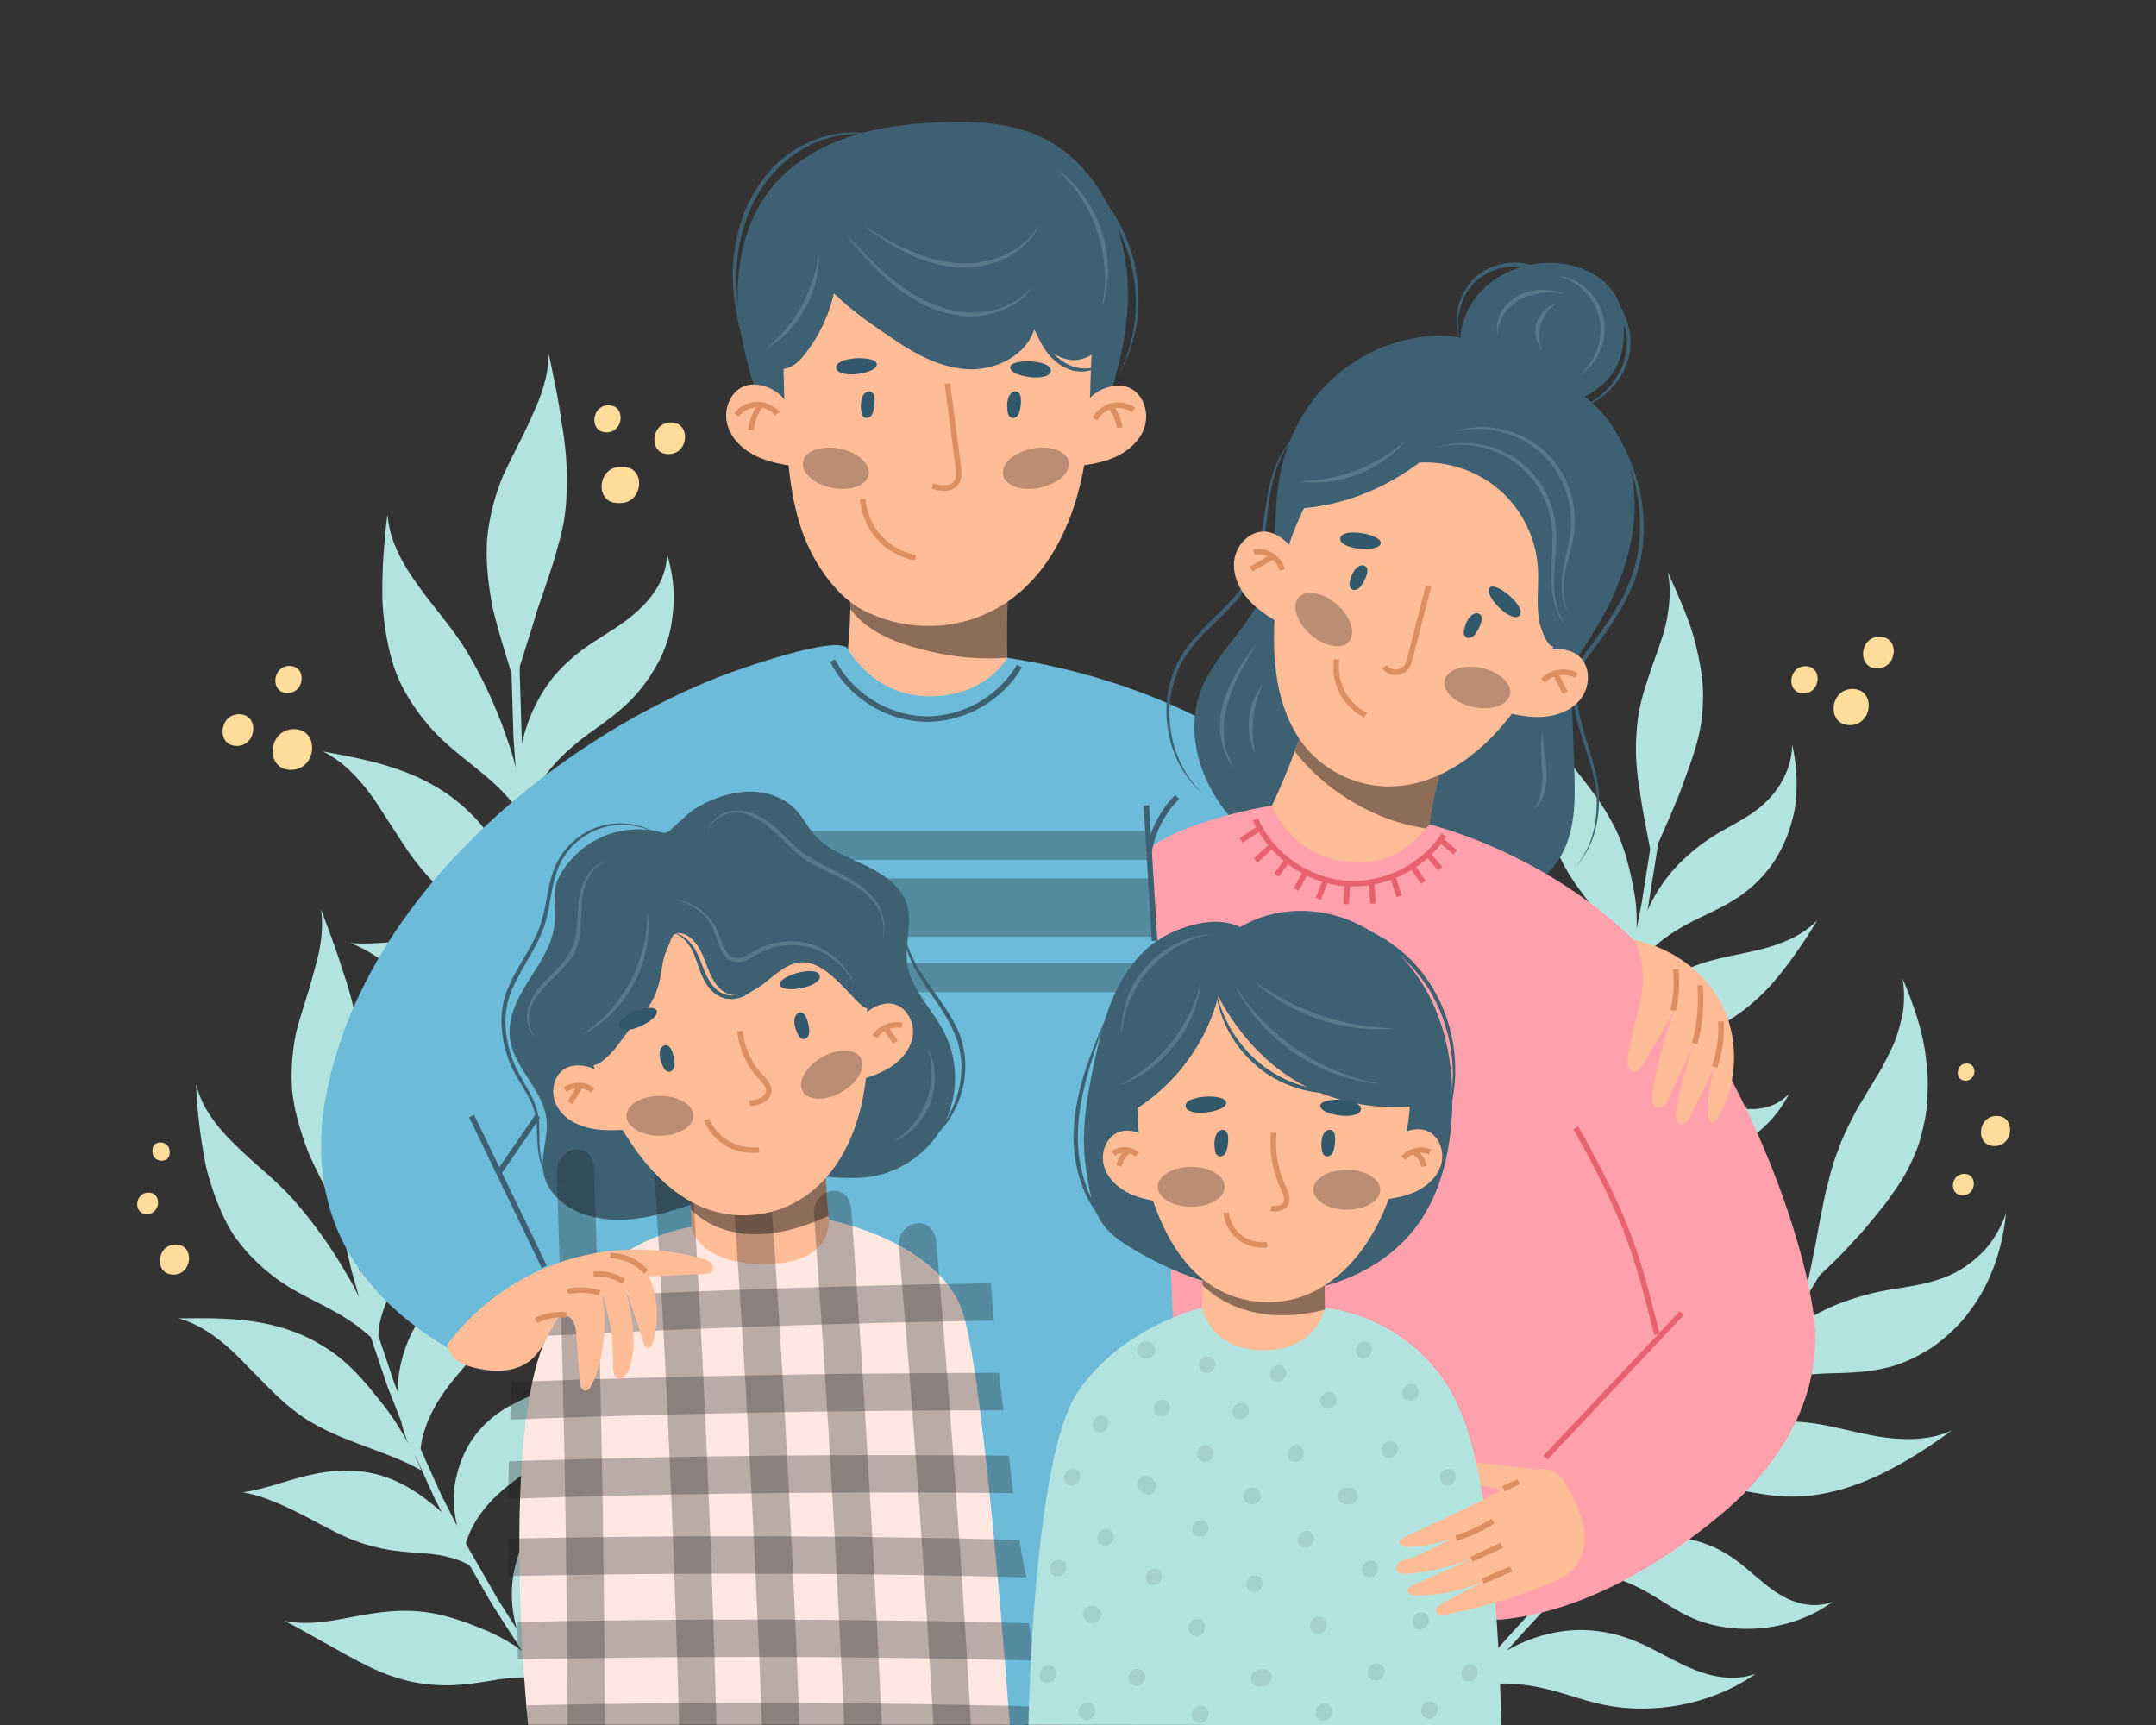 <svg width="400" height="320" fill="none" xmlns="http://www.w3.org/2000/svg"><rect width="100%" height="100%" fill="#333333" stroke="none"/><g clip-path="url(#a)"><path d="M134.672 165.2c-1.488 1.032-3.184 1.776-4.88 2.312-3.424 1.088-7.016 1.448-10.496 2.624a21.104 21.104 0 0 0-6.096 3.208c-3.104 2.328-5.584 5.768-7.088 9.712-.88 2.448-1.272 5.096-1.264 7.64 0 0-.248-1.024-.624-2.56-.184-.768-.408-1.664-.64-2.624-.24-.96-.488-1.984-.672-3.016l-1.648-8.264c.76-2.296 2-4.328 3.384-6.12 1.392-1.8 2.976-3.368 4.632-4.8 1.448-1.232 2.96-2.36 4.48-3.528.76-.584 1.504-1.168 2.256-1.776a46.162 46.162 0 0 0 2.256-1.92c1.816-1.648 3.432-3.48 4.864-5.408.72-.96 1.392-1.944 2.016-2.944.624-1 1.2-2 1.808-3.016a76.797 76.797 0 0 0 3.16-6.128c.48-1.024.936-2.048 1.384-3.064.44-1.016.968-2.04 1.44-3.048-1.312 1.552-2.92 2.896-4.632 4.072-1.728 1.184-3.632 2.208-5.544 3.136-3.832 1.856-7.848 3.392-11.512 5.688a29.552 29.552 0 0 0-3.2 2.304 27.376 27.376 0 0 0-2.872 2.832 26.493 26.493 0 0 0-3.6 5.344c-.992 1.968-1.864 4.112-2.296 6.344l-.28-1.816c-.128-1.096-.288-2.56-.456-4.016-.336-2.92-.664-5.84-.664-5.84.2-.72.432-1.408.688-2.072.28-.664.592-1.304.92-1.92a24.81 24.81 0 0 1 2.232-3.408c1.64-2.104 3.544-3.88 5.52-5.496 1.448-1.184 3.048-2.28 4.656-3.456 1.6-1.176 3.2-2.416 4.704-3.88 1.824-1.76 3.432-3.832 4.784-6.136 1.424-2.312 2.456-4.864 2.976-7.344.28-1.248.392-2.488.52-3.712.12-1.224.136-2.432.072-3.624-.12-2.376-.608-4.696-1.248-6.88.136 3.976-2.168 7.768-5.144 10.472-2.904 2.792-6.272 4.512-9.536 6.76a33.177 33.177 0 0 0-5.688 4.968c-2.768 3.168-5.112 7.464-6.272 12.176-.072.336-.128.672-.184 1.008 0 0-.016-.224-.048-.616a29.13 29.13 0 0 1-.08-1.624c-.04-1.352-.096-3.144-.152-4.944-.056-1.8-.112-3.592-.152-4.944-.024-.672-.04-1.232-.024-1.632.008-.392.008-.616.008-.616.744-2.384 1.496-4.768 2.248-7.16.36-1.184.728-2.368 1.088-3.552.408-1.176.808-2.36 1.216-3.544.704-2.056 1.408-4.12 2.008-6.192.288-1.04.584-2.08.872-3.128.28-1.048.52-2.112.712-3.184.48-2.592.568-5.232.568-7.856.032-2.624-.176-5.264-.528-7.864-.16-1.304-.432-2.608-.6-3.888a107.668 107.668 0 0 0-.648-3.856c-.472-2.568-1.024-5.144-1.56-7.744-.04 2.336-.504 4.608-1.224 6.824-.36 1.104-.784 2.2-1.248 3.272-.48 1.072-.96 2.128-1.432 3.176-.968 2.08-2.04 4.12-3.072 6.2a103.681 103.681 0 0 0-1.504 3.152c-.464 1.072-.848 2.16-1.216 3.28a40.855 40.855 0 0 0-1.736 8.384c-.312 4.32.216 8.632 1.024 12.816.992 4.192 2.296 8.264 3.496 12.208 0 0 .136 4.368.264 8.728.032 1.088.072 2.184.104 3.208.072 1.024.144 1.976.2 2.792l.2 2.72a43.68 43.68 0 0 0-1.416-4.808c-.56-1.592-1.088-3.184-1.736-4.736-1.688-4.24-3.752-8.408-5.96-12.08-2.648-4.32-5.96-7.944-8.672-11.728-1.368-1.88-2.72-3.856-3.816-6.088a25.039 25.039 0 0 1-1.44-3.544 21.44 21.44 0 0 1-.752-4.008l-.432 3.68-.288 3.696a100.19 100.19 0 0 0-.216 7.64c-.008 1.28.088 2.568.232 3.864.136 1.288.32 2.576.544 3.856.472 2.56 1.104 5.08 2.088 7.488a31.987 31.987 0 0 0 2.168 4.12 37.816 37.816 0 0 0 7.056 8.376c1.616 1.424 3.248 2.72 4.856 4.008 1.568 1.248 3.104 2.528 4.528 3.904a34.851 34.851 0 0 1 3.928 4.536s.504 4.376 1 8.752c.104 1.096.288 2.184.448 3.2.16 1.024.312 1.976.44 2.792.256 1.632.424 2.72.424 2.72.008 1.592.144 3.176.44 4.696-.96-3.568-2.368-7.136-4.184-10.64-1.912-3.864-4.136-7.752-7.336-10.952-1.96-1.936-3.992-3.576-6.256-4.936a39.073 39.073 0 0 0-7.008-3.312c-4.776-1.728-9.616-2.6-14.424-3.496 3.928 1.904 7.104 5.408 9.632 9.056.632.912 1.224 1.84 1.816 2.768.6.928 1.208 1.856 1.808 2.776 1.184 1.84 2.344 3.648 3.592 5.328 1.512 2.024 3.104 3.84 4.92 5.456 2.904 2.624 6.056 4.648 9.28 6.728 3.168 2.08 6.592 4.224 9.48 6.896-.16-1.096-.392-2.2-.664-3.304.096.28.2.56.296.84l1.136 5.696c.28 1.424.56 2.848.84 3.904.256 1.056.432 1.768.432 1.768a27.726 27.726 0 0 0-1.608-2.144c-2.52-3.24-5.64-6.224-9.496-8.112-2.272-1.112-4.592-1.784-6.856-2.16-2.248-.384-4.48-.472-6.608-.416-4.28.096-8.4.768-12.856.472 1.808.68 3.504 1.64 5.144 2.744 1.688 1.096 3.312 2.352 4.912 3.648 3.168 2.576 6.112 5.352 9.168 7.432a31.268 31.268 0 0 0 2.784 1.672c.88.496 1.76.928 2.64 1.328 2.864 1.296 5.704 2.032 8.592 3.024 1.232.432 2.472.936 3.664 1.592 1.216.648 2.4 1.432 3.456 2.424 0 0 .344 1.184.856 2.968.536 1.776 1.152 4.168 1.928 6.512l3.136 9.376c-1.744-2.152-3.896-4.144-6.224-5.872-3.488-2.592-7.12-4.952-11.08-6.352-4.688-1.664-9.24-1.96-13.576-2.16-4.352-.208-8.616-.304-13.192-2.28 1.728 1.344 3.296 2.824 4.96 4.32 1.64 1.496 3.32 3.032 5.024 4.592 1.68 1.52 3.392 3.024 5.152 4.392 1.76 1.376 3.68 2.584 5.584 3.592 2.336 1.208 4.64 2.024 6.84 2.608 3.64.944 7 1.16 10.504 1.488 2.8.28 5.656.76 8.352 1.936 0 0 .672 1.76 1.688 4.408.48 1.336 1.16 2.84 1.856 4.464.704 1.624 1.456 3.36 2.2 5.088.376.864.752 1.736 1.12 2.584.384.848.8 1.664 1.176 2.464.776 1.592 1.496 3.08 2.112 4.352 1.24 2.544 2.064 4.248 2.064 4.248l1.352-.696s-.872-1.8-2.184-4.496c-1.296-2.704-3.12-6.264-4.64-9.968-1.568-3.672-3.232-7.312-4.24-10.144l-1.784-4.664c1.384-4.648 4.112-8.392 7.152-11.576 2.552-2.656 5.392-4.944 7.84-7.68.752-.832 1.448-1.712 2.144-2.632a41.334 41.334 0 0 0 2.008-2.896c1.264-2 2.368-4.128 3.256-6.304.448-1.08.832-2.184 1.168-3.28.352-1.104.688-2.224.936-3.328.512-2.216.784-4.408.784-6.504-1.056 3.616-4.336 6.608-7.728 8.776-3.416 2.2-7.2 3.856-10.528 6.344a25.106 25.106 0 0 0-5.464 5.568c-2.552 3.552-4.2 8.048-4.472 12.632-.064.824-.08 1.656-.064 2.488l-.96-2.856-.984-2.928c-.36-1.072-.664-2.24-1.008-3.4-.672-2.32-1.336-4.632-1.84-6.376-.248-.872-.456-1.592-.608-2.104-.128-.512-.2-.808-.2-.808-.024-.128-.056-.256-.08-.392 2.576-4.248 6.144-6.792 9.904-8.696 2.88-1.448 5.904-2.512 8.68-4.184 1.712-1.024 3.336-2.304 4.896-3.784a31.771 31.771 0 0 0 4.288-4.952 26.653 26.653 0 0 0 3.04-5.616c.192-.48.352-.96.512-1.44.168-.488.328-.968.456-1.448.264-.968.456-1.92.552-2.856-.664 1.512-1.912 2.832-3.384 3.856ZM327.68 205.408c-1.56.408-3.192.408-4.744.2-3.112-.424-6.008-1.584-9.184-1.984a18.801 18.801 0 0 0-6.064.208c-3.384.648-6.728 2.336-9.512 4.688a21.475 21.475 0 0 0-4.576 5.048s.304-.864.768-2.152c.44-1.296 1.112-3 1.64-4.744 1.096-3.488 2.192-6.968 2.192-6.968 1.6-1.44 3.224-2.6 4.976-3.536 1.744-.944 3.568-1.672 5.408-2.296 3.176-1.064 6.56-1.776 9.76-3.304 3.96-1.872 7.656-4.912 10.712-8.4 1.504-1.752 2.912-3.616 4.256-5.536a87.283 87.283 0 0 0 3.848-5.928c-2.776 2.896-6.624 4.392-10.28 5.352-3.68.952-7.408 1.456-11.008 2.624a28.83 28.83 0 0 0-3.208 1.248 30.943 30.943 0 0 0-3.224 1.68 26.869 26.869 0 0 0-4.536 3.472c-1.416 1.328-2.64 2.84-3.84 4.448 0 0 .168-.616.424-1.536.216-.928.512-2.176.8-3.416l1.168-4.968c.376-.536.768-1.04 1.176-1.52.384-.488.792-.944 1.208-1.384a22.986 22.986 0 0 1 2.648-2.368c1.856-1.424 3.872-2.576 5.92-3.624 3.056-1.52 6.208-2.8 9.32-5.152a24.52 24.52 0 0 0 5.176-5.392c1.48-2.176 2.656-4.72 3.392-7.264.36-1.28.68-2.552.824-3.832a30.58 30.58 0 0 0 .208-3.8c-.024-2.504-.312-4.92-.84-7.16.024 4.136-2.168 8.072-4.816 10.632-2.744 2.648-5.888 4.032-8.912 5.832a34.242 34.242 0 0 0-5.384 3.928c-2.912 2.48-5.576 5.832-7.36 9.608-.136.264-.256.536-.384.808 0 0 .04-.192.104-.528.072-.336.152-.816.24-1.392.184-1.152.424-2.696.672-4.24.24-1.544.488-3.08.672-4.24a21.48 21.48 0 0 0 .2-1.4l.064-.536c.88-1.976 1.752-3.976 2.608-5.992l1.272-3.048c.384-1.032.76-2.064 1.144-3.096 1.32-3.624 2.704-7.336 3.12-11.272.272-2.376.336-4.776.08-7.16-.272-2.376-.752-4.728-1.352-6.992-.568-2.264-1.4-4.456-2.28-6.592-.88-2.136-1.816-4.224-2.744-6.288.392 1.968.424 3.992.224 6-.216 2.008-.576 3.984-1.208 5.88-.592 1.896-1.28 3.736-1.92 5.576-.32.92-.64 1.84-.928 2.776-.304.928-.616 1.864-.872 2.816a32.976 32.976 0 0 0-1.112 7.016c-.28 3.576.032 7.136.648 10.704.48 3.552 1.24 7.104 1.888 10.624l-1.168 7.408c-.144.928-.296 1.856-.432 2.72-.168.864-.328 1.664-.464 2.36a516.034 516.034 0 0 0-.448 2.304 34.704 34.704 0 0 0-.104-4.272c-.12-1.424-.392-2.864-.672-4.256-.776-3.808-1.792-7.488-3.488-10.696-1.952-3.776-4.32-6.832-6.712-9.864-1.152-1.504-2.288-3.04-3.208-4.712a17.802 17.802 0 0 1-1.2-2.632 16.668 16.668 0 0 1-.84-2.936c-.064.904-.128 1.8-.184 2.696-.096.896-.2 1.792-.296 2.688a63.56 63.56 0 0 0-.288 5.568c.016 1.88-.04 3.784.184 5.696.192 1.912.592 3.84 1.168 5.744.336 1.136.76 2.256 1.264 3.344a35.166 35.166 0 0 0 1.616 3.08c.944 1.608 2.04 3.088 3.096 4.488 1.056 1.4 2.152 2.744 3.216 4.104 1.04 1.328 2.04 2.696 2.92 4.152.88 1.456 1.656 3.016 2.12 4.68l-1.728 7.368c-.424 1.848-.976 3.656-1.336 5.024-.376 1.368-.624 2.28-.624 2.28a23.7 23.7 0 0 0-1.32 3.816c.536-3.128.664-6.432.448-9.72-.296-3.64-1.096-7.368-2.8-10.656-2.104-3.984-5.6-7.064-9.216-9.296-3.656-2.256-7.552-3.784-11.432-5.288 2.952 1.984 4.928 5.008 6.304 8.136.344.784.664 1.576.944 2.368.264.792.512 1.584.76 2.376.488 1.584.96 3.168 1.536 4.704.688 1.856 1.544 3.648 2.408 5.352 1.448 2.776 3.272 5.312 5.096 8.032 1.864 2.712 3.488 5.592 4.608 8.8.328-.896.608-1.816.864-2.76l-.12.752s-.752 2.384-1.496 4.76c-.368 1.192-.744 2.384-1.072 3.256-.312.88-.52 1.472-.52 1.472-.016-.76-.064-1.52-.16-2.272-.456-3.504-1.68-7.016-3.856-9.856-2.576-3.352-6.104-5.352-9.504-6.816-3.408-1.472-6.872-2.488-10.32-4.208 1.216 1.04 2.272 2.232 3.216 3.52.904 1.28 1.696 2.664 2.44 4.088 1.448 2.824 2.704 5.832 4.128 8.48.416.792.856 1.552 1.312 2.272.424.704.88 1.376 1.344 2.032 1.512 2.136 3.248 3.952 4.872 6.032.688.888 1.344 1.848 1.888 2.904.52 1.04.92 2.168 1.128 3.384L289.04 222c-.6 1.472-1.344 3.464-2.192 5.408-1.712 3.88-3.432 7.76-3.432 7.76.144-2.408-.08-4.904-.608-7.288-.688-3.528-2.072-7.016-4.088-9.896-2.408-3.424-5.464-5.784-8.44-7.952-2.944-2.144-6.08-4.224-8.616-7.312a36.068 36.068 0 0 1 1.8 4.6c.488 1.568.92 3.184 1.392 4.84.456 1.64.936 3.312 1.496 4.976.552 1.664 1.112 3.272 1.856 4.848.896 1.896 1.96 3.624 3.064 5.192 1.816 2.568 3.928 4.712 5.832 6.96 1.536 1.824 2.96 3.832 3.816 6.208 0 0-.712 1.456-1.776 3.64-1.056 2.192-2.656 5.016-4.168 7.88-.384.712-.768 1.432-1.144 2.136-.384.696-.792 1.368-1.176 2.024-.768 1.312-1.488 2.536-2.096 3.584-1.232 2.096-2.048 3.496-2.048 3.496l1.12.688s.88-1.496 2.192-3.744c1.304-2.248 3.112-5.208 4.704-8.296 1.624-3.064 3.32-6.088 4.408-8.456 1.144-2.336 1.904-3.896 1.904-3.896 3.864-1.872 7.68-2.728 11.544-3.088 3.216-.304 6.44-.248 9.728-.856a25.425 25.425 0 0 0 6.048-1.936 34.424 34.424 0 0 0 5.92-3.456 36.323 36.323 0 0 0 2.776-2.224 33.94 33.94 0 0 0 2.488-2.544 36.096 36.096 0 0 0 4.144-5.72c-2.776 2.936-6.712 3.952-10.24 4.032-3.584.096-7.024-.496-10.752-.328a24.877 24.877 0 0 0-6.848 1.288c-3.712 1.224-7.112 3.488-10.08 6.256a22.878 22.878 0 0 0-1.496 1.56l1.056-2.392 1.088-2.456c.4-.896.76-1.88 1.152-2.848a2081.34 2081.34 0 0 0 2.128-5.344c.288-.728.536-1.336.704-1.76.152-.432.248-.68.248-.68.04-.112.088-.216.128-.32 3.856-1.768 7.68-2 11.328-1.688 2.8.24 5.52.84 8.392.768a20.2 20.2 0 0 0 5.504-.952c1.848-.6 3.72-1.464 5.512-2.592a25.88 25.88 0 0 0 4.984-4.08c1.528-1.568 2.712-3.36 3.672-5.2-1.208 1.336-2.72 2.16-4.288 2.568Z" fill="#B3E3DF"/><path d="m100.432 311.392 2.584 3.608c.752 1.104 1.744 2.296 2.776 3.6.168.208.344.432.52.648h1.824c-1.84-2.296-3.624-4.496-4.872-6.352l-2.736-3.816c.144-4.544 1.776-8.592 3.808-12.176 1.712-3 3.784-5.728 5.392-8.752.496-.92.936-1.872 1.368-2.864.44-1 .84-2.024 1.2-3.072a38.154 38.154 0 0 0 1.608-6.392 31.43 31.43 0 0 0 .36-3.192c.088-1.064.16-2.144.16-3.192.008-2.096-.192-4.112-.624-5.976-.224 3.456-2.584 6.864-5.224 9.56-2.648 2.736-5.752 5.08-8.24 8.072a23.29 23.29 0 0 0-3.76 6.272c-1.536 3.792-2.048 8.272-1.232 12.496.128.768.312 1.528.512 2.28 0 0-.616-.952-1.528-2.384-.456-.712-.992-1.552-1.568-2.44-.576-.888-1.104-1.896-1.68-2.872a2906.261 2906.261 0 0 0-3.104-5.4c-.424-.736-.776-1.352-1.024-1.784-.232-.44-.36-.688-.36-.688l-.16-.344c1.432-4.448 4.144-7.536 7.168-10.088 2.32-1.936 4.856-3.568 7.04-5.672 1.352-1.296 2.56-2.8 3.68-4.472a30.86 30.86 0 0 0 2.912-5.376 24.273 24.273 0 0 0 1.648-5.672 36.78 36.78 0 0 0 .312-2.792c.056-.92.04-1.808-.048-2.664-.328 1.488-1.208 2.928-2.36 4.16-1.16 1.24-2.568 2.256-4.008 3.096-2.912 1.696-6.128 2.776-9.072 4.56a19.906 19.906 0 0 0-4.92 4.184c-2.36 2.768-3.912 6.424-4.464 10.352-.28 2.424-.064 4.92.496 7.248l-1.12-2.2c-.336-.664-.728-1.432-1.152-2.256a37.873 37.873 0 0 1-1.264-2.616c-1.624-3.608-3.24-7.216-3.24-7.216.208-2.264.944-4.376 1.848-6.304.912-1.928 2.048-3.688 3.28-5.328 1.08-1.416 2.24-2.752 3.4-4.112 1.144-1.352 2.32-2.744 3.424-4.264 2.712-3.728 4.48-7.912 5.808-11.984.712-2.056 1.28-4.096 1.784-6.12.24-1 .472-2.008.712-3.008.216-.992.528-2.008.784-3-1.904 3.28-4.84 5.992-8.056 8.4-3.184 2.408-6.584 4.568-9.528 7.36a27.198 27.198 0 0 0-2.504 2.72 24.642 24.642 0 0 0-2.088 3.144c-.96 1.712-1.72 3.6-2.264 5.6-.52 2-.912 4.144-.856 6.272 0 0-.248-.64-.632-1.608-.328-.984-.768-2.288-1.208-3.6l-1.76-5.232c.048-.696.12-1.376.224-2.032.136-.664.296-1.312.488-1.944.376-1.256.856-2.44 1.408-3.552 1.112-2.24 2.528-4.232 4.048-6.08 1.112-1.352 2.376-2.648 3.656-4.024 1.264-1.368 2.512-2.792 3.64-4.4 1.36-1.936 2.472-4.104 3.312-6.432.912-2.352 1.432-4.84 1.488-7.168.048-1.176-.072-2.312-.152-3.44a22.017 22.017 0 0 0-.528-3.288c-.504-2.136-1.344-4.144-2.288-6.016.784 3.576-.72 7.392-3.016 10.36-2.208 3.032-5.016 5.184-7.632 7.808a31.146 31.146 0 0 0-4.384 5.56c-1.976 3.4-3.36 7.776-3.56 12.336-.008.32.008.64.016.96 0 0-.056-.2-.16-.56a18.32 18.32 0 0 1-.376-1.48c-.28-1.232-.664-2.88-1.04-4.528-.376-1.648-.76-3.288-1.04-4.528-.144-.616-.264-1.128-.32-1.496-.064-.36-.104-.568-.104-.568l.816-6.992.384-3.464.528-3.472c.304-2.016.608-4.024.816-6.04l.136-1.512.16-1.52c.088-1.016.144-2.024.152-3.048.032-2.464-.32-4.904-.728-7.328-.376-2.424-.96-4.824-1.688-7.176-.344-1.176-.8-2.344-1.144-3.504-.36-1.16-.752-2.32-1.16-3.472-.808-2.312-1.688-4.624-2.568-6.96.296 2.176.2 4.352-.152 6.512-.312 2.16-1.008 4.304-1.536 6.376-.576 2.08-1.256 4.128-1.896 6.224a80.371 80.371 0 0 0-.912 3.168c-.264 1.064-.44 2.144-.6 3.24a39.364 39.364 0 0 0-.264 8.072c.432 4.064 1.656 7.976 3.104 11.712 1.656 3.712 3.568 7.248 5.376 10.672l1.84 8 .68 2.936c.264.928.504 1.792.712 2.528l.696 2.472a42.556 42.556 0 0 0-2.216-4.16c-.816-1.368-1.592-2.736-2.472-4.048a86.67 86.67 0 0 0-7.68-10.112c-3.2-3.544-6.912-6.344-10.048-9.424-1.584-1.528-3.168-3.152-4.56-5.056a23.714 23.714 0 0 1-1.928-3.088c-.544-1.112-.984-2.328-1.344-3.64.064 1.184.128 2.36.2 3.536l.36 3.52c.272 2.368.632 4.8 1.104 7.208.208 1.208.528 2.4.888 3.584a55.17 55.17 0 0 0 1.192 3.52c.888 2.312 1.912 4.568 3.264 6.632a30.743 30.743 0 0 0 2.76 3.456c.96 1.04 1.96 2 2.976 2.88a34.878 34.878 0 0 0 5.072 3.624c1.76 1.024 3.512 1.912 5.232 2.8 1.68.864 3.336 1.744 4.912 2.752 1.576 1 3.032 2.128 4.48 3.424 0 0 1.32 3.928 2.64 7.848.64 1.968 1.48 3.864 2.024 5.32l.944 2.408c.336 1.464.776 2.888 1.36 4.216-1.608-3.08-3.624-6.064-6.008-8.92-2.536-3.168-5.328-6.32-8.912-8.656-2.192-1.408-4.36-2.544-6.712-3.368-2.328-.84-4.728-1.408-7.08-1.76-4.728-.712-9.352-.632-13.952-.584 3.984 1.064 7.592 3.752 10.624 6.672.76.728 1.48 1.488 2.208 2.24.744.744 1.48 1.496 2.216 2.24 1.456 1.488 2.888 2.944 4.368 4.256 1.792 1.584 3.616 2.96 5.616 4.088 3.208 1.848 6.52 3.088 9.896 4.344 3.32 1.272 6.928 2.528 10.128 4.368a34.391 34.391 0 0 0-1.304-2.888c.152.24.296.472.448.704 0 0 1.12 2.488 2.24 4.984.56 1.248 1.112 2.496 1.6 3.4.464.912.776 1.52.776 1.52a23.533 23.533 0 0 0-1.936-1.616c-3-2.432-6.472-4.52-10.408-5.456-2.32-.552-4.592-.688-6.744-.576-2.144.104-4.2.48-6.144.96-3.912.96-7.536 2.424-11.696 3.04 1.8.272 3.56.816 5.296 1.52 1.784.68 3.552 1.512 5.288 2.384 3.456 1.736 6.752 3.696 10.008 4.968.992.376 1.968.696 2.92.952.912.264 1.816.48 2.704.664 2.904.576 5.664.64 8.52.92 1.216.128 2.464.32 3.688.664 1.256.32 2.512.776 3.704 1.448 0 0 .576 1.008 1.448 2.52.888 1.496 1.984 3.552 3.224 5.512 2.512 3.904 5.024 7.816 5.024 7.816-2.088-1.552-4.504-2.872-7.032-3.92-3.792-1.56-7.624-2.912-11.56-3.32-4.664-.488-8.896.232-12.912.992-4.04.752-7.952 1.584-12.584.72 1.888.88 3.648 1.928 5.528 2.96l5.664 3.16c1.888 1.04 3.8 2.048 5.728 2.928 1.928.88 3.976 1.56 5.952 2.056 2.416.584 4.712.808 6.864.84 3.544.032 6.64-.544 9.92-1.064 2.6-.368 5.312-.6 8.04-.176ZM368.232 231.864c-1.752 1.864-3.768 3.344-5.768 4.352-2.072 1.008-4.104 1.592-6.112 2.024-2.008.432-3.984.72-6.032 1.056a47.349 47.349 0 0 0-7.544 1.968 35.331 35.331 0 0 0-6.264 2.808 34.77 34.77 0 0 0-5.944 4.016c-.272.216-.52.44-.784.664l.352-.504c.224-.32.552-.776.92-1.336.744-1.12 1.728-2.616 2.72-4.112.96-1.512 1.88-3.048 2.584-4.192.712-1.136 1.144-1.928 1.144-1.928 1.784-1.728 3.664-3.432 5.352-5.304l2.592-2.808c.848-.96 1.648-1.96 2.472-2.96.712-.88 1.464-1.744 2.136-2.672a92.968 92.968 0 0 0 1.976-2.824c1.328-1.904 2.376-3.992 3.304-6.176.584-1.312.968-2.696 1.312-4.096.32-1.4.656-2.792.784-4.232.264-2.872.36-5.72-.024-8.52-.52-5.568-2.408-10.768-4.408-15.528.184 1.136.256 2.288.248 3.44-.024 1.152-.056 2.312-.336 3.44a35.223 35.223 0 0 1-.888 3.336c-.184.544-.344 1.08-.568 1.608-.232.528-.464 1.04-.712 1.544-.488 1.016-.992 2-1.504 2.968-.496.976-1.136 1.904-1.688 2.84a102.46 102.46 0 0 0-1.656 2.8 48.174 48.174 0 0 0-1.68 2.808c-1.184 2.304-2.408 4.656-3.232 7.136-.736 1.84-1.296 3.736-1.752 5.672-.544 1.904-.92 3.88-1.304 5.872-.432 1.968-.76 3.992-1.136 6.008-.416 1.992-.784 4.024-1.24 6.008 0 0-.56.912-1.4 2.288-.416.688-.912 1.488-1.432 2.344-.552.84-1.144 1.736-1.736 2.624-.592.888-1.176 1.792-1.744 2.624-.584.824-1.12 1.584-1.592 2.248l-1.552 2.192a38.443 38.443 0 0 0 3.2-9.24c.512-2.136.816-4.32 1.008-6.44.216-2.104.168-4.216-.032-6.208-.2-2.336-.752-4.568-1.376-6.68a93.517 93.517 0 0 0-.984-3.088c-.376-1-.752-1.984-1.128-2.976-.728-1.928-1.408-3.84-1.984-5.784a17.707 17.707 0 0 1-.576-2.928c-.096-.984-.216-1.984-.144-2.992-.312.808-.576 1.616-.912 2.424l-1.056 2.424c-.616 1.648-1.432 3.368-2.032 5.144-.632 1.776-1.32 3.616-1.736 5.568-.552 1.928-.848 3.976-1.024 6.112a26.576 26.576 0 0 0-.016 3.912c.096 1.296.192 2.568.368 3.832.6 4.136 1.712 7.928 2.656 11.768.48 1.888.816 3.752 1.016 5.688.192 1.928.208 3.904-.12 5.872 0 0-2.672 3.416-5.488 6.712-2.808 3.312-5.696 6.552-5.696 6.552a27.152 27.152 0 0 0-3.32 3.248c2.16-2.944 3.976-6.256 5.384-9.8 1.544-3.888 2.64-8.08 2.44-12.336-.088-2.552-.72-5.064-1.608-7.408a31.424 31.424 0 0 0-3.48-6.568c-2.776-4.056-6.152-7.48-9.536-10.832 2.216 3.368 3 7.344 2.92 11.12 0 1.896-.216 3.76-.472 5.608-.232 1.856-.496 3.696-.696 5.536-.224 2.224-.248 4.456-.216 6.68.048 1.808.216 3.608.448 5.416.208 1.8.464 3.616.712 5.472.504 3.712.792 7.568.376 11.456a34.44 34.44 0 0 0 2.24-2.448c-.168.24-.328.48-.496.72 0 0-1.952 2.104-3.896 4.208-1.96 2.096-3.928 4.192-3.928 4.192.336-.808.648-1.632.896-2.48 1.208-3.88 1.736-8.104.88-12.176-1.008-4.808-3.608-8.648-6.36-11.864-2.768-3.232-5.832-6.024-8.488-9.544.712 1.696 1.168 3.472 1.464 5.296.264 1.832.368 3.704.4 5.592.064 3.744-.272 7.552-.112 11.072.04 1.056.12 2.096.24 3.088.104.96.248 1.896.416 2.824.56 3 1.496 5.744 2.248 8.68.624 2.504.984 5.248.384 8.056l-6.664 7.176c-3.312 3.608-6.552 7.288-6.552 7.288.992-2.576 1.64-5.424 2-8.248.56-4.216.64-8.528-.232-12.56-1.04-4.768-3.192-8.696-5.336-12.392-2.12-3.696-4.416-7.296-5.448-11.936-.12 4.008-.912 8.064-1.592 12.312-.704 4.232-1.312 8.584-1.096 12.808.144 2.536.592 4.912 1.184 7.104.984 3.592 2.48 6.624 3.864 9.8 1.104 2.552 2.048 5.256 2.312 8.144 0 0-2.112 2.48-4.832 5.896h1.944a272.888 272.888 0 0 1 5.304-6.384c4.76-.984 9.28-.496 13.528.552 3.544.88 6.968 2.2 10.6 2.912 2.2.44 4.56.656 6.968.64 2.4-.016 4.848-.248 7.312-.744a36.854 36.854 0 0 0 7.152-2.184 34.986 34.986 0 0 0 6.496-3.56c-4.016 1.528-8.44.592-12.128-1.008-3.744-1.6-7.136-3.832-11.056-5.328a26.365 26.365 0 0 0-7.68-1.68c-4.384-.312-9 .624-13.16 2.584a23.83 23.83 0 0 0-2.192 1.16s3.2-3.568 6.472-7.08c3.28-3.504 6.552-7.008 6.552-7.008l.28-.28c4.896-.112 8.984 1.448 12.648 3.496 2.8 1.568 5.368 3.48 8.344 4.792 3.664 1.624 8.2 2.352 12.896 1.928 4.664-.416 9.464-2.128 13.216-4.888-1.824.696-3.784.744-5.584.352-1.816-.384-3.48-1.216-4.968-2.208-2.984-2-5.408-4.632-8.48-6.648a21.45 21.45 0 0 0-6.32-2.816c-3.784-1.008-8.056-.944-12.112.128a23.566 23.566 0 0 0-7.096 3.152l5.736-6.104c2.848-3.072 5.688-6.152 5.688-6.152 4.656-1.464 9.232-1.328 13.624-.76 3.808.496 7.568 1.496 11.704 1.528 5.096.088 10.448-1.304 15.448-3.536 5-2.256 9.776-5.296 14.456-8.696-1.12.488-2.256.848-3.392 1.104a21.98 21.98 0 0 1-3.44.432c-2.288.112-4.544-.088-6.704-.44-4.312-.696-8.488-2.016-12.824-2.544a36.758 36.758 0 0 0-8.144-.104 34.578 34.578 0 0 0-12.664 3.96s.48-.552 1.2-1.376c.704-.84 1.64-1.968 2.584-3.088a99.434 99.434 0 0 0 2.544-3.12l1.136-1.432c5.168-2.952 10.488-3.672 15.776-3.968 3.92-.16 7.896-.072 12.352-1.208 2.656-.712 5.392-1.976 8.08-3.744a32.548 32.548 0 0 0 3.808-3.16c.6-.584 1.192-1.184 1.744-1.816a33.025 33.025 0 0 0 1.536-1.992c4.008-5.368 5.928-11.96 6.504-17.856-.872 2.568-2.24 4.92-3.944 6.824Z" fill="#B3E3DF"/><path d="M343.687 127.808c-4.304 0-4.832 6.712-.48 6.712 4.296 0 4.824-6.712.48-6.712ZM348.704 118.12c-3.768 0-4.224 5.872-.424 5.872 3.768 0 4.232-5.872.424-5.872ZM334.967 123.592c-3.232 0-3.624 5.032-.36 5.032 3.224.008 3.616-5.032.36-5.032ZM115.56 86.608h-.448c-4.304 0-4.832 6.712-.48 6.712h.448c4.296.008 4.824-6.712.48-6.712ZM112.888 75.184c-3.232 0-3.624 5.032-.36 5.032 3.224 0 3.616-5.032.36-5.032ZM124.463 78.368c-3.768 0-4.224 5.872-.424 5.872 3.768.008 4.224-5.872.424-5.872ZM54.52 135.264c-4.84 0-5.432 7.552-.544 7.552 4.84.008 5.432-7.552.544-7.552ZM44.352 132.496c-3.768 0-4.224 5.872-.424 5.872 3.768.008 4.232-5.872.424-5.872ZM53.704 123.536c-3.232 0-3.624 5.032-.36 5.032 3.232 0 3.624-5.032.36-5.032ZM370.431 207.016c-3.584 0-4.016 5.584-.4 5.584 3.577.008 4.017-5.584.4-5.584ZM32.568 230.864c-3.584 0-4.016 5.584-.4 5.584 3.576.008 4.016-5.584.4-5.584ZM27.536 221.232c-2.56 0-2.872 3.992-.288 3.992 2.56 0 2.872-3.992.288-3.992ZM364.408 217.752c-2.56 0-2.872 3.992-.288 3.992 2.56 0 2.872-3.992.288-3.992ZM364.88 197.288c-2.048 0-2.296 3.192-.232 3.192 2.047 0 2.295-3.192.232-3.192ZM28.28 213.36v.304c0 2.048 3.192 2.296 3.192.232v-.304c.008-2.048-3.192-2.296-3.192-.232Z" fill="#FFDC99"/><path d="M186.887 122.016c.096 1.976.264 3.968.536 5.968-9.008 6.312-20.832 4.832-31.048.768.64-4.928 1.272-10.464 1.384-15.792.056-2.392.008-4.744-.2-6.976 8.88 1.528 22 2.264 29.864-2.136-.384 5.896-.84 11.968-.536 18.168Z" fill="#FFBD97"/><path opacity=".5" d="M186.887 122.016c-4.888.368-9.832-.072-14.592-1.232-5.408-1.312-11.096-3.176-14.528-7.816.056-2.392.008-4.744-.2-6.976 8.88 1.528 22 2.264 29.864-2.136-.392 5.888-.848 11.96-.544 18.16Z" fill="#1D1D1B"/><path d="M186.887 122.016s-3.904 7.16-14.4 7.16c-10.488 0-15.168-8.768-15.168-8.768-1.6-3-21.48 4.168-24.208 5.264-11.12 4.456-21.64 10.472-31.232 17.648-19.232 14.4-36.016 34.536-41.12 58.52-6.231 29.248 13.28 44.176 27.737 51.056 6.88.384 12.967-4.256 16.823-9.648-.648 5.2-2.352 10.4-2.112 15.592 4.712 7.192 39.272 57.6 84.152 61.128C235.695 323.768 246.111 151 246.111 151s-16.624-22.24-59.224-28.984Z" fill="#6CBBD9"/><path opacity=".3" d="M135.872 173.768h78.608c-.312-3.608-.64-7.216-.912-10.824h-77.904c.104 3.616.2 7.224.208 10.824ZM135.56 184.056h79.64a242.144 242.144 0 0 0-.32-5.408h-79.056c-.056 1.8-.144 3.608-.264 5.408ZM135.567 159.528h77.728c-.272-1.8-.536-3.608-.792-5.408h-77.064c.032 1.8.072 3.6.128 5.408Z" fill="#1D1D1B"/><path d="M288.991 70.808c6.432 2.336 11.216 8.216 13.144 14.776 1.936 6.56 1.24 13.696-.952 20.176-2.192 6.48-5.816 12.376-9.768 17.96.24 6.584.408 12.048.648 18.624.192 5.264.328 10.784-1.984 15.52-3.064 6.272-10.024 9.952-16.96 10.72-6.936.768-13.904-.96-20.552-3.104-8.496-2.744-17.016-6.36-23.24-12.76-6.224-6.4-9.696-16.144-6.584-24.512 2.56-6.872 8.96-11.72 11.744-18.504 2.584-6.312 1.712-13.448 2.736-20.2 1.024-6.752 4.056-13.24 8.832-18.128 5.376-5.512 12.92-8.856 20.616-9.136 7.696-.272 15.08 5.936 22.32 8.568Z" fill="#3D6173"/><path d="M269.423 137.04a63.21 63.21 0 0 0-2.312 6.672 63.007 63.007 0 0 0-1.992 9.728c-.016.12-.032.232-.04.36a64.682 64.682 0 0 0-.448 5.968c-10.544 3.104-22.416 1.304-30.808-5.808 2.096-4.288 4.368-9.12 6.136-13.928.088-.224.168-.464.256-.688.28-.792.56-1.592.808-2.376a56.39 56.39 0 0 0 1.176-4.2c7.928 4.264 18.368 5.936 27.224 4.272Z" fill="#FFBD97"/><path opacity=".5" d="M269.424 137.04a63.21 63.21 0 0 0-2.312 6.672 63.007 63.007 0 0 0-1.992 9.728c-.016.12-.032.232-.04.36-1.904-.344-3.792-.744-4.128-.832a38.602 38.602 0 0 1-8.112-3.16c-4.576-2.384-8.744-5.672-12.024-9.664a8.95 8.95 0 0 1-.592-.8c.28-.792.56-1.592.808-2.376a56.39 56.39 0 0 0 1.176-4.2c7.92 4.264 18.36 5.936 27.216 4.272Z" fill="#1D1D1B"/><path d="M265.167 152.944s31.44 7.232 48.904 34.896c17.464 27.664 22.984 53.552 22.752 60.608-.168 5.16-1.088 18.84-17.72 32.656-11.496 9.552-25.648 17.84-40.52 19.336-24.92-.072-32.64.064-58.624 0l-5.168-122.392-2.08-20.24s4.824-5.056 23.28-8.392c0 0 2.928 8.168 11.856 10.096 8.928 1.92 13.92-2.312 17.32-6.568Z" fill="#FFA1AC"/><path d="M147.752 150.344c1.256 1.36 2.096 3.056 3.304 4.456 2.416 2.792 6.064 4.12 9.4 5.704 3.336 1.584 6.768 3.84 7.824 7.376 1.024 3.424-.44 7.12 0 10.664.608 4.928 4.688 8.608 6.936 13.04 2.656 5.232 2.624 11.752-.088 16.96s-8.04 8.968-13.856 9.784c-4.352.608-8.768-.336-13.16-.192-7.328.248-14.152 3.504-21.128 5.744-6.168 1.984-12.456 3.536-18.816 1.304-3.512-1.232-6.712-4.032-7.344-7.696-.552-3.2.896-6.448.584-9.68-.544-5.576-6.112-9.64-6.8-15.208-.48-3.88 1.52-7.608 3.616-10.912 2.096-3.304 4.416-6.712 4.688-10.616.256-3.608-.744-5.888 1.232-9.152a16.871 16.871 0 0 1 6.728-6.272c3.944-2 8.752-2.368 12.928-.896-.344-.12 4.464-4.296 4.896-4.568 2.92-1.84 6.408-3.152 9.88-3.32 3.352-.16 6.864.984 9.176 3.48Z" fill="#3D6173"/><path d="M155.176 234.824c-7.24 6.2-17.664 4.76-26.936.776.048-2.536.08-5.24.04-7.992-.016-1.08-.04-2.176-.088-3.264a72.423 72.423 0 0 0-.128-2.632 77.637 77.637 0 0 0-.2-2.768 62.791 62.791 0 0 0-.744-5.696c4.68.896 10.648 1.504 16.064.936 3.68-.384 7.104-1.304 9.704-3.048.024.696.056 1.392.08 2.096.16 4.024.336 8.128.768 12.296.104 1.056.224 2.112.376 3.176a79.046 79.046 0 0 0 1.064 6.12Z" fill="#FFBD97"/><path d="M153.808 226.288s20.864 4.016 24.936 17.576c4.08 13.56 8.6 76.104 8.6 76.104H97.968s-5.84-57.784 4.68-74.264c10.52-16.48 25.64-18.088 25.64-18.088s.896 6.872 13.616 6.872c12.72 0 11.904-8.2 11.904-8.2Z" fill="#FFE8E2"/><path opacity=".3" d="M173.392 323.744a131.605 131.605 0 0 0 6.88-1.608 3156.639 3156.639 0 0 0-6.576-91.76c-.456-5.288-7.368-4.2-6.912 1.088a3140.442 3140.442 0 0 1 6.608 92.28ZM156.912 326.272c2.312-.248 4.616-.528 6.92-.856a3511.644 3511.644 0 0 0-5.888-101.04c-.384-5.304-7.296-4.208-6.912 1.088a3552.19 3552.19 0 0 1 5.88 100.808ZM141.648 327.416c2.312-.112 4.624-.256 6.936-.416a3011.184 3011.184 0 0 0-5.952-110.568c-.384-5.304-7.296-4.208-6.912 1.088 2.64 36.56 4.616 73.2 5.928 109.896ZM126.192 327.976c2.312-.064 4.624-.136 6.928-.208a2842.535 2842.535 0 0 0-4.984-113.904c-.336-5.312-7.248-4.208-6.912 1.088 2.408 37.6 4.064 75.288 4.968 113.024ZM105.328 328.72c2.304-.12 4.608-.224 6.912-.312-.04-37.264-.712-74.504-2.032-111.704-.192-5.32-7.096-4.208-6.912 1.088a3285.014 3285.014 0 0 1 2.032 110.928Z" fill="#1D1D1B"/><path opacity=".3" d="M183.848 238.048c-28.24.448-56.472 1.416-84.68 2.928-4.472.24-4.048 7.176.424 6.936a2255.196 2255.196 0 0 1 84.808-2.928 404.723 404.723 0 0 1-.552-6.936ZM185.36 254.68c-30.152.024-60.296.584-90.424 1.696-.088 2.328-.184 4.648-.272 6.96a2510.337 2510.337 0 0 1 91.496-1.712 409.86 409.86 0 0 1-.8-6.944ZM187.16 270.048a2133.46 2133.46 0 0 0-92.736 1.04c-.056 2.32-.096 4.632-.12 6.952a2138.054 2138.054 0 0 1 93.664-1.048c-.28-2.32-.544-4.64-.808-6.944ZM189.144 285.664a2016.933 2016.933 0 0 0-94.88-.224c0 2.312.024 4.632.056 6.944 31.904-.68 63.816-.616 95.72.224.136 0 .248-.016.368-.024-.48-2.296-.896-4.6-1.264-6.92ZM190.896 301.12a2016.937 2016.937 0 0 0-94.88-.224c0 2.312.024 4.632.056 6.944 31.904-.68 63.816-.616 95.72.224.136 0 .248-.016.368-.024-.48-2.296-.896-4.6-1.264-6.92ZM192.648 316.576a2016.937 2016.937 0 0 0-94.88-.224c0 2.312.024 4.632.056 6.944 31.904-.68 63.816-.616 95.72.224.136 0 .248-.016.368-.024-.488-2.296-.904-4.6-1.264-6.92Z" fill="#1D1D1B"/><path opacity=".5" d="M153.735 225.536a41.02 41.02 0 0 1-7.248 2.608c-3.504.88-7.232 1.144-10.752.328-2.824-.656-5.528-2.056-7.544-4.112a72.423 72.423 0 0 0-.128-2.632c2.256-1.616 4.976-2.864 7.584-3.608 5.608-1.584 11.216-3.168 16.816-4.744.16-.048.328-.088.496-.128.168 4.016.336 8.12.776 12.288Z" fill="#1D1D1B"/><path d="M230.096 171.992c6.303-3.84 14.551-3.904 21.263-.84 6.72 3.064 11.912 8.992 14.84 15.776 2.928 6.784 3.696 14.36 3.048 21.712-.576 6.472-2.288 12.984-6.04 18.296-5.824 8.248-16.128 12.664-26.216 12.792-10.095.128-19.943-3.624-28.447-9.064-5.544-3.552-6.136-7.664-7.096-14.184s.224-13.144 1.608-19.584c.96-4.472 2.04-8.96 4.016-13.08 1.976-4.12 4.936-7.896 8.928-10.128 4-2.216 10.048-3.824 14.096-1.696Z" fill="#3D6173"/><path d="M246.639 253.544c-6.808 5.208-16.056 2.504-24.136-2.56.224-3.2.456-6.664.552-10.168.024-.792.032-1.584.04-2.376.024-1.88 0-3.76-.088-5.592a62.412 62.412 0 0 0-.224-3.304 18.28 18.28 0 0 0-.064-.688c.312.104.624.216.952.328 6.904 2.296 16.512 4.08 22.224.776-.008.616-.024 1.232-.032 1.848-.072 3.632-.135 7.352-.031 11.136.04 1.808.128 3.64.272 5.496.12 1.688.303 3.384.535 5.104ZM271.912 271.016c-.736-.088-1.496-.176-2.208.04-.712.216-1.36.816-1.392 1.552-.024.632.4 1.216.944 1.544.536.336 1.168.472 1.791.6 1.672.352 3.337.696 5.008 1.048 2.024.424 4.104.848 6.152.56 1.16-.16 3.528-.816 4.064-2.032.728-1.672-1.744-1.808-2.808-1.928-3.856-.464-7.703-.92-11.551-1.384Z" fill="#FFBD97"/><path d="M245.808 242.608s16.16 1.224 24.24 17.152c8.08 15.928 8.464 60.28 8.464 60.28l-87.704-.072s.792-49.4 9.112-61.704c8.328-12.304 23.072-15.656 23.072-15.656s1.456 7.856 11.448 7.856 11.368-7.856 11.368-7.856Z" fill="#B3E3DF"/><path opacity=".5" d="M245.823 242.944c-3.664.944-7.464 1.336-11.208.84-3.768-.488-7.472-1.944-10.408-4.384-.4-.336-.768-.648-1.112-.976.024-1.88 0-3.76-.088-5.592 4.8.912 9.488.616 14.528-.008 2.776-.352 5.552-.688 8.32-1.032-.072 3.648-.136 7.368-.032 11.152Z" fill="#1D1D1B"/><path d="M241.68 79.736s-.232.192-.672.544c-.416.376-1.024.944-1.656 1.776-.64.824-1.312 1.92-1.888 3.256-.592 1.328-1.064 2.912-1.464 4.656-.392 1.752-.64 3.68-.88 5.736-.248 2.048-.496 4.232-1.016 6.456-.512 2.216-1.328 4.504-2.648 6.52-1.312 2.056-2.984 3.832-4.696 5.536-1.72 1.696-3.48 3.32-4.992 5.112-.744.896-1.48 1.808-2.032 2.792l-.448.744c-.144.248-.248.504-.368.752-.24.504-.488.992-.656 1.528a20.913 20.913 0 0 0-1.28 6.248 22.55 22.55 0 0 0 .528 5.72c.36 1.752 1.016 3.272 1.6 4.6.36.632.648 1.256.992 1.784.36.52.648 1.024.984 1.432.328.408.624.776.88 1.088.272.304.52.544.72.752.392.4.608.616.608.616l-.632-.584c-.2-.192-.472-.424-.76-.712-.272-.304-.584-.664-.936-1.056-.352-.4-.664-.896-1.048-1.408-.368-.52-.688-1.136-1.072-1.768-.648-1.32-1.368-2.848-1.768-4.632-.432-1.768-.712-3.744-.672-5.84.056-2.096.416-4.312 1.216-6.464.168-.544.424-1.072.68-1.608.232-.552.528-1.048.824-1.544.576-1.048 1.32-1.984 2.08-2.912 1.536-1.84 3.304-3.504 5-5.2 1.704-1.672 3.368-3.416 4.624-5.36 1.288-1.952 2.088-4.12 2.608-6.288.512-2.176.824-4.328 1.12-6.376.288-2.048.584-3.992 1.024-5.76.432-1.768.976-3.352 1.632-4.68.64-1.336 1.36-2.416 2.04-3.224.664-.824 1.32-1.36 1.752-1.72.432-.336.672-.512.672-.512ZM140.992 74.888c-2.28-6.56-4.072-13.376-4.112-20.32-.04-6.944 1.776-14.064 6.096-19.504 3.608-4.544 8.768-7.688 14.256-9.568 5.488-1.88 11.32-2.56 17.12-2.808 6.424-.28 13.088.016 18.896 2.784 9.144 4.352 14.664 14.368 15.768 24.432 1.104 10.064-1.616 20.184-5.376 29.584l.24-1.152C200.04 84 193.616 87.6 186.984 89.304c-15.824 4.056-40.632.992-45.992-14.416Z" fill="#3D6173"/><path d="M289.152 117.864c-1.352 3.4-3.504 6.496-5.368 9.648-1.928 3.248-4.2 6.312-6.832 9.024a38.032 38.032 0 0 1-4.992 4.344 29.88 29.88 0 0 1-4.848 2.84c-2.976 1.376-6.2 2.192-9.584 2.168-5.832-.04-11.584-2.784-15.296-7.28-.44-.528-.84-1.072-1.208-1.64-.904-1.32-1.632-2.752-2.232-4.224-1.488-3.648-2.16-7.68-2.36-11.632-.688-13.792 3.888-28.216 13.44-38.256 4.696-4.936 11.736-7.616 18.528-6.984 9.288.872 17.608 7.472 21.304 16.032 3.68 8.464 2.768 17.624-.552 25.96ZM261.503 205.904c-.232 3.496-1.272 6.944-2.048 10.36-.8 3.52-1.96 6.976-3.552 10.216-3.096 6.312-8.032 12.048-14.92 14.216-5.312 1.68-11.352.88-16.048-2.12-5.04-3.216-8.304-8.624-10.432-14.216-4.688-12.336-4.768-26.808.968-38.744 2.824-5.872 8.44-10.384 14.808-11.808 8.704-1.944 18.208 1.616 24.096 8.312 5.832 6.632 7.696 15.232 7.128 23.784ZM160.383 182.088c.656 3.592.48 7.344.568 11 .088 3.768-.216 7.552-1 11.24-1.528 7.176-5.064 14.232-11.48 18.184-4.952 3.048-11.264 3.776-16.776 1.944-5.92-1.968-10.592-6.616-14.168-11.728-7.888-11.288-11.648-25.912-8.88-39.448 1.36-6.656 5.896-12.656 11.976-15.72 8.304-4.184 18.832-3 26.488 2.28 7.592 5.232 11.672 13.448 13.272 22.248ZM202.208 74.256a168.556 168.556 0 0 1-.256 5.312c-.936 14.408-6.912 30.808-22.136 35.456-6.344 1.936-13.576 1.272-19.496-1.728-5.208-2.64-9.376-8.912-11.336-14.288-2.184-6-2.784-12.44-3.16-18.816a298.315 298.315 0 0 1-.504-16.048c-.008-2.496-.336-5.368.304-7.752.656-2.44 1.84-4.92 2.96-7.176 3.496-7.072 10.368-12.472 18.088-14.112 10.568-2.248 22.032 2.2 29.08 10.384 0 .76 2.352 3.064 2.832 3.824a34.517 34.517 0 0 1 2.352 4.392c1.736 3.904 1.744 8.736 1.544 12.92-.12 2.528-.184 5.08-.272 7.632Z" fill="#FFBD97"/><path d="M274.52 54.32c3.592-4.064 9.536-6.12 15.12-5.44 3.896.48 7.728 2.336 9.784 5.464 1.592 2.424 2.008 5.392 1.832 8.24-.104 1.72-.424 3.448-1.152 5.032-1.336 2.896-4.032 5.152-7.128 6.408-3.088 1.264-6.552 1.584-9.912 1.312-11.56-.952-15.784-12.824-8.544-21.016Z" fill="#3D6173"/><path d="m293.783 73.304.792.72c.264.232.576.528.928.896.352.36.776.768 1.192 1.272.888.96 1.848 2.232 2.864 3.744 1.008 1.52 2 3.336 2.864 5.416a34.142 34.142 0 0 1 2.056 6.96c.464 2.536.624 5.304.384 8.104-.096 1.424-.368 2.832-.688 4.256-.376 1.408-.8 2.824-1.392 4.184-1.128 2.752-2.712 5.328-4.392 7.808a119.696 119.696 0 0 1-2.632 3.624c-.448.592-.888 1.184-1.336 1.776-.184.24-.392.608-.584.904l-.296.464c-.088.16-.136.32-.208.48-.128.32-.272.632-.384.96l-.24 1.024c-.104.336-.104.696-.144 1.04-.024.352-.096.696-.064 1.048.008.704.016 1.4.12 2.096.056.696.208 1.376.328 2.056.56 2.704 1.424 5.272 2.144 7.728.728 2.456 1.376 4.824 1.52 7.104.128 2.24-.048 4.328-.44 6.112a17.25 17.25 0 0 1-1.568 4.448 14.38 14.38 0 0 1-1.672 2.528c-.456.528-.72.8-.72.8s.248-.28.68-.824c.424-.552 1-1.4 1.568-2.568a17.163 17.163 0 0 0 1.416-4.44c.328-1.776.44-3.816.28-6.032-.176-2.192-.856-4.528-1.624-6.96-.76-2.44-1.688-4.992-2.264-7.76-.552-2.744-.888-5.824.392-8.704.08-.176.136-.368.232-.528l.288-.472c.208-.32.36-.608.616-.96.44-.592.88-1.184 1.32-1.784.888-1.192 1.752-2.4 2.592-3.616 1.68-2.44 3.248-4.96 4.36-7.64.592-1.328 1.008-2.704 1.384-4.072.32-1.376.592-2.768.688-4.136.24-2.768.144-5.44-.272-7.952a33.627 33.627 0 0 0-1.896-6.896c-.824-2.064-1.744-3.888-2.704-5.424-.968-1.528-1.88-2.824-2.736-3.808-.4-.512-.808-.928-1.144-1.304-.336-.384-.64-.688-.888-.928-.456-.48-.72-.744-.72-.744Z" fill="#3D6173"/><path d="M293.127 121.888c2.032 1.968 1.888 5.52.152 7.76-1.736 2.232-4.672 3.272-7.504 3.36-2.832.088-5.616-.648-8.352-1.376.352.088 3.232-4.4 3.6-4.896 1.128-1.536 2.272-3.856 3.736-5.064 2.136-1.76 6.376-1.712 8.368.216ZM234.424 98.608c-2.832.024-5.176 2.696-5.456 5.512-.28 2.816 1.128 5.592 3.12 7.616 1.984 2.016 4.512 3.408 7 4.768-.32-.176.696-5.416.768-6.024.24-1.888 1.016-4.36.784-6.24-.336-2.768-3.44-5.656-6.216-5.632ZM165.728 186.24c2.416.552 3.92 3.28 3.632 5.752-.288 2.464-2.016 4.576-4.096 5.928-2.08 1.352-4.505 2.064-6.889 2.76.304-.096.424-4.768.472-5.304.152-1.664-.048-3.92.504-5.496.808-2.296 4.009-4.184 6.377-3.64ZM104.759 198.28c-2.112 1.304-2.656 4.368-1.584 6.616 1.072 2.24 3.384 3.68 5.792 4.288 2.408.608 4.928.504 7.408.392-.32.008-1.936-4.376-2.16-4.864-.68-1.528-1.216-3.728-2.248-5.04-1.496-1.912-5.136-2.664-7.208-1.392ZM264.784 209.8c2.288.968 3.288 3.92 2.568 6.296-.72 2.376-2.792 4.152-5.072 5.12-2.288.968-4.792 1.248-7.264 1.512.32-.04 1.256-4.616 1.392-5.136.44-1.616.64-3.872 1.456-5.32 1.2-2.128 4.68-3.424 6.92-2.472ZM207.528 210.024c-2.304.912-3.384 3.84-2.72 6.232.656 2.392 2.688 4.216 4.952 5.24s4.768 1.36 7.224 1.688c-.312-.048-1.144-4.648-1.272-5.168-.4-1.624-.544-3.88-1.328-5.352-1.144-2.16-4.592-3.536-6.856-2.64ZM209.472 71.912c2.608 1.112 3.736 4.48 2.912 7.192-.824 2.712-3.192 4.728-5.808 5.824-2.608 1.096-5.472 1.408-8.288 1.704.36-.04 1.448-5.264 1.608-5.856.504-1.84.736-4.416 1.672-6.064 1.376-2.416 5.352-3.888 7.904-2.8ZM138.055 71.648c-2.632 1.04-3.872 4.368-3.12 7.104.752 2.736 3.056 4.824 5.632 5.992 2.576 1.168 5.432 1.568 8.24 1.944-.36-.056-1.288-5.304-1.432-5.904-.448-1.856-.608-4.432-1.496-6.112-1.312-2.456-5.24-4.04-7.824-3.024Z" fill="#FFBD97"/><path d="M296.303 99.44c.256 2.008.264 4.048.016 6.056-.12.96-.376 1.904-.496 2.856-.072.584.016 1.16-.12 1.736-.816 3.272-3.416 6.6-5.712 8.976-.472.488-1.072 1-1.744.904-.616-.088-1.04-.648-1.352-1.192-2.376-4.112-1.352-8.6-1.552-13.088-.248-5.496-2.776-10.848-6.864-14.536-4.088-3.688-9.672-5.648-15.16-5.336-6.608 5.032-15.072 8.336-23.376 8.552 1.44-3.568 3.112-8.16 5.184-11.408 2.072-3.24 4.824-6.152 8.296-7.816 3.376-1.616 7.232-1.96 10.976-1.784 7.456.352 14.888 2.744 20.792 7.312 5.888 4.568 10.152 11.368 11.112 18.768ZM205.968 62.008c-.72 1.256-1.608 2.432-2.744 3.312-1.144.888-2.544 1.472-3.992 1.472-1.312 0-2.6-.472-3.712-1.16-1.592-.976-2.792-2.848-3.632-4.512-1.576 4.816-7.04 7.552-12.104 7.376-5.072-.176-9.76-2.68-13.952-5.536-3.912-2.664-7.768-5.216-11.112-8.56a28.504 28.504 0 0 1-5.248 11.12c-.856 1.104-1.84 2.176-3.136 2.672a4.478 4.478 0 0 1-3.176.008c-2.336-6.776-2.024-14.44.904-20.976s8.416-11.888 15.024-14.656c9.728-4.072 21.376-2.32 30.2 3.456 8.8 5.784 13.768 15.848 16.68 25.984ZM208.175 207.232c8.728-4.52 15.392-12.872 17.848-22.392 3.608 6.864 9.384 13.32 16.344 16.744 6.952 3.432 15 4.592 22.64 3.272 1.232-10.648-4.84-23.096-14.08-28.528-9.24-5.432-21.672-4.864-30.376 1.384-8.712 6.256-14.576 19.024-12.376 29.52ZM162.448 182.704c.04.976-.04 1.96-.28 2.96-.12.528-.328 1.112-.832 1.312-.616.24-1.256-.24-1.736-.688-2.768-2.56-6.376-7.584-10.448-7.76-2.632-.112-4.84 1.832-6.88 3.496-2.04 1.672-4.696 3.256-7.168 2.344-2.328-.864-3.352-3.512-4.208-5.848-.856-2.328-2.176-4.944-4.616-5.4-1.704-.32-1.76 1.424-2.52 2.984s-.92 3.328-1.224 5.032c-.576 3.272-1.992 5.944-4.312 8.24-2.424 2.392-3.816 5.536-6.656 7.608-.872.64-2.088.936-3.064.464-.8-.384-1.304-1.184-1.704-1.976-1.968-3.944-1.312-7.784-1.792-11.96-.656-5.68.28-11.608 3.184-16.584 4.344-7.44 12.264-12.68 20.808-13.776s17.528 1.976 23.608 8.08c3.216 3.224 5.288 7.344 6.92 11.544 1.248 3.248 2.792 6.52 2.92 9.928Z" fill="#3D6173"/><path d="M303.12 174.384c7.44 1.416 14.36 6.648 17.112 13.712 1.52 3.896 1.848 8.216 1.08 12.32a22.853 22.853 0 0 1-1.968 5.928c-.728 1.48-2.208 3.272-2.368.48a24.284 24.284 0 0 1 1.176-8.944c-1.504 3.048-3.016 6.16-4.52 9.208-.392.792-1.096 1.728-1.928 1.432-.776-.272-.824-1.336-.712-2.152a54.18 54.18 0 0 1 3.552-13.144c-1.568 3.368-3.344 7.112-4.912 10.48-.232.488-.464.992-.864 1.36-.4.368-1.008.56-1.496.336-.784-.368-.8-1.464-.68-2.32a71.896 71.896 0 0 1 4.048-15.592c-1.856 3.144-3.704 6.456-5.56 9.608-.28.48-.576.968-1.024 1.296-.448.328-1.096.448-1.56.136-.584-.392-.6-1.232-.528-1.928.4-3.8 1.696-7.448 2.432-11.2.736-3.752.552-7.664-1.28-11.016ZM284.247 273.032c-6.711 4.224-13.919 7.592-21.111 10.944-.904.424-5.024 1.816-2.872 2.704 1.6.664 4.704-.08 6.328-.44a21.718 21.718 0 0 0 6.176-2.376c-2.288 1.04-4.544 2.152-6.8 3.256-1.128.552-2.272 1.088-3.4 1.64-.904.44-1.912.464-2.76.912-.544.288-.944.96-.712 1.536.296.736 1.296.816 2.088.744a42.726 42.726 0 0 0 12.888-3.224c-3.712 1.616-8.176 3.688-11.888 5.304-.48.208-1.04.536-1.024 1.064.024.648.88.864 1.528.872a29.985 29.985 0 0 0 12.648-2.696c-2.376 1.296-5.384 2.88-7.752 4.176-.632.344-1.36.96-1.08 1.616.256.6 1.096.576 1.736.456 6.36-1.224 12.6-3.064 18.607-5.48 2.008-.808 4.08-1.744 5.44-3.432 1.52-1.888 1.936-4.488 1.592-6.888-.344-2.4-1.36-4.648-2.456-6.808-.68-1.344-1.424-2.712-2.624-3.616-1.2-.904-3.28-1.064-4.552-.264ZM83 249.416c5.296-7.088 12.784-12.52 21.176-15.336 8.384-2.824 17.632-3.024 26.144-.584.544.16 1.112.336 1.52.736.408.4.6 1.08.272 1.544-.32.464-.968.536-1.536.56l-10.224.432c1.808 3.76 1.928 8.232.76 12.24-.16.536-.576 1.184-1.096.992-.288-.112-.416-.44-.52-.728a5925.937 5925.937 0 0 0-3.68-11.016c.88 3.232 1.584 6.456 1.704 9.8.064 1.848-.112 3.744-.664 5.52-.32 1.032-1.744 3.36-2.776 1.544-.496-.872-.272-2.456-.328-3.448-.104-1.96-.136-3.896-.544-5.824a85.112 85.112 0 0 0-1.536-6.104c.952 5.432.52 12.504-2.064 17.456-.224.424-.624.848-1.096.776-.304-.04-.544-.288-.672-.56-.128-.272-.16-.584-.192-.888-.328-3.152-.496-6.328-.784-9.488-.104-1.184-.56-2.616-1.848-2.976-1.304-.36-1.824.96-2.392 1.944-1.28 2.224-2.216 4.736-4.272 6.384-2.897 2.32-7.073 2.208-10.657 1.24-1.071-.288-2.135-.656-3.023-1.32-.88-.664-1.617-1.792-1.672-2.896Z" fill="#FFBD97"/><path d="M270.928 63.272s-.064-.184-.176-.528a9.685 9.685 0 0 1-.36-1.528 11.29 11.29 0 0 1 .552-5.568 11.267 11.267 0 0 1 1.904-3.288c.224-.256.448-.504.712-.76.248-.232.496-.464.8-.68.568-.456 1.2-.816 1.88-1.144a11.176 11.176 0 0 1 4.44-1.056c1.576-.04 3.168.256 4.648.96a10.53 10.53 0 0 1 1.992 1.304 10.644 10.644 0 0 1 1.616 1.728c.464.632.856 1.312 1.176 2.008.304.704.544 1.432.688 2.16.128.736.232 1.472.176 2.192 0 .368-.064.704-.104 1.072-.08.336-.112.656-.224.992a12.023 12.023 0 0 1-1.592 3.448c-1.296 1.96-2.736 3.272-3.704 4.208-.992.912-1.584 1.408-1.584 1.408s.536-.552 1.472-1.52c.92-.976 2.24-2.392 3.432-4.336a11.694 11.694 0 0 0 1.4-3.336c.088-.296.12-.648.184-.976.016-.304.072-.648.056-.976.016-.672-.072-1.352-.2-2.032a10.362 10.362 0 0 0-.664-2.008 11.006 11.006 0 0 0-1.12-1.856 10.16 10.16 0 0 0-1.52-1.584 9.492 9.492 0 0 0-1.864-1.192 9.513 9.513 0 0 0-4.256-.92 10.377 10.377 0 0 0-4.16.936 10.63 10.63 0 0 0-1.768 1.024c-.272.176-.528.408-.792.632a11.02 11.02 0 0 0-.688.68 10.722 10.722 0 0 0-1.928 3.064 12.21 12.21 0 0 0-.784 2.992c-.12.92-.088 1.736-.04 2.4.064.664.16 1.184.248 1.536.104.352.152.544.152.544Z" fill="#3D6173"/><path d="M277.463 59.224s.072-.2.208-.568c.12-.376.368-.896.712-1.552.376-.632.856-1.4 1.56-2.16a12.236 12.236 0 0 1 2.624-2.264 13.917 13.917 0 0 1 3.744-1.728c1.416-.408 2.992-.616 4.6-.448.4.064.8.072 1.216.184.392.096.776.16 1.184.312.4.136.808.264 1.184.448.392.16.768.344 1.136.568 1.48.832 2.824 1.96 3.92 3.296a13.992 13.992 0 0 1 2.4 4.52c.504 1.616.672 3.336.488 4.92-.36 3.272-2.08 5.936-3.88 7.712-.904.904-1.856 1.6-2.768 2.088-.896.52-1.744.832-2.44 1.064-.712.2-1.28.328-1.672.368-.392.056-.6.088-.6.088s.208-.048.592-.128c.392-.064.936-.24 1.624-.472.68-.272 1.496-.616 2.336-1.176.856-.528 1.744-1.256 2.6-2.152a13.357 13.357 0 0 0 2.28-3.248 12.546 12.546 0 0 0 1.232-4.2c.16-1.536-.016-3.12-.504-4.648a13.234 13.234 0 0 0-2.304-4.248 13.137 13.137 0 0 0-3.664-3.152 8.88 8.88 0 0 0-1.064-.544c-.36-.184-.728-.296-1.088-.424-.352-.144-.76-.216-1.144-.312-.352-.104-.752-.12-1.128-.184a12.584 12.584 0 0 0-4.376.312c-1.368.352-2.6.904-3.656 1.552s-1.952 1.36-2.648 2.088c-.72.712-1.232 1.432-1.64 2.04-.368.624-.656 1.12-.8 1.488-.176.376-.264.56-.264.56ZM163.567 25.368s-.232-.048-.664-.144c-.432-.112-1.08-.2-1.896-.304-.824-.072-1.824-.136-2.968-.056-1.144.056-2.424.256-3.792.6-2.728.68-5.76 2.112-8.44 4.36-.664.56-1.32 1.176-1.936 1.84-.304.328-.608.656-.896 1.016a16.27 16.27 0 0 0-.848 1.08 25.89 25.89 0 0 0-2.792 4.816c-1.552 3.408-2.4 7.112-2.632 10.624-.232 3.504.04 6.816.528 9.6a55.345 55.345 0 0 0 1.576 6.664c.488 1.584.8 2.48.8 2.48l-.256-.632a40.818 40.818 0 0 1-.688-1.8c-.544-1.568-1.312-3.824-1.872-6.632-.56-2.8-.992-6.136-.784-9.736.2-3.576 1.024-7.392 2.592-10.904a26.261 26.261 0 0 1 2.928-4.928c.28-.384.576-.752.88-1.104.296-.368.616-.704.936-1.048a22.162 22.162 0 0 1 2.008-1.872c2.8-2.304 5.984-3.64 8.784-4.264 1.4-.32 2.72-.456 3.88-.464 1.168-.032 2.176.088 3 .2.824.144 1.464.28 1.888.416l.664.192ZM191.463 59.168s.128.256.352.696c.216.448.544 1.072.944 1.816.792 1.48 1.968 3.416 3.664 4.792a8.51 8.51 0 0 0 2.752 1.552c.952.304 1.92.376 2.736.304a5.995 5.995 0 0 0 1.928-.504c.44-.208.68-.368.68-.368s-.056.048-.152.136a3.398 3.398 0 0 1-.456.368c-.416.272-1.064.648-1.936.824a6.471 6.471 0 0 1-3.016-.08c-1.072-.28-2.144-.864-3.056-1.608a11.343 11.343 0 0 1-1.248-1.232c-.384-.44-.704-.896-1-1.352a16.248 16.248 0 0 1-1.328-2.632c-.32-.8-.52-1.48-.672-1.952-.12-.488-.192-.76-.192-.76ZM165.151 24.4s.296-.072.856-.2c.56-.136 1.384-.304 2.44-.488 2.112-.336 5.184-.72 8.88-.536 3.68.176 8.008.848 12.336 2.552 1.08.432 2.16.896 3.216 1.44.536.272 1.072.544 1.592.856a23.59 23.59 0 0 1 1.552.944c2.048 1.312 4 2.856 5.776 4.592 3.512 3.496 6.24 7.784 7.768 12.16 1.56 4.408 1.856 8.816 1.528 12.496-.16 1.848-.48 3.52-.896 4.96-.384 1.448-.872 2.672-1.288 3.656-.448.976-.824 1.736-1.12 2.224l-.432.768s.136-.272.4-.784c.272-.504.6-1.28 1.016-2.264.376-1 .816-2.224 1.144-3.672.36-1.44.616-3.104.736-4.92.264-3.632-.184-7.952-1.728-12.216-1.536-4.288-4.232-8.44-7.68-11.84a35.753 35.753 0 0 0-5.616-4.536 31.956 31.956 0 0 0-3.056-1.784 35.608 35.608 0 0 0-3.152-1.44 39.957 39.957 0 0 0-12.104-2.744 46.437 46.437 0 0 0-4.992-.08 42.545 42.545 0 0 0-3.84.32c-1.056.152-1.896.264-2.456.384-.584.096-.88.152-.88.152ZM122.096 154.784s-.072-.04-.224-.12c-.144-.08-.36-.2-.648-.336-.576-.28-1.448-.64-2.608-.928a13.13 13.13 0 0 0-4.248-.336 12.75 12.75 0 0 0-5.232 1.624c-1.744 1-3.432 2.496-4.632 4.464-1.24 1.936-1.808 4.376-2.256 6.872-.232 1.256-.44 2.552-.744 3.856a20.387 20.387 0 0 1-1.304 3.848c-1.112 2.504-2.624 4.808-3.912 7.2-.648 1.192-1.248 2.408-1.696 3.656-.448 1.264-.688 2.552-.784 3.872-.16 2.632.288 5.256 1.12 7.632.816 2.392 2.184 4.456 3.312 6.544.56 1.04 1.04 2.12 1.352 3.208.32 1.08.432 2.192.448 3.224.056 2.064 0 3.936.304 5.56.28 1.632.96 2.944 1.728 3.84.768.912 1.6 1.392 2.2 1.6.304.104.536.168.704.192.16.032.248.04.248.04s-.088-.008-.248-.032a4.296 4.296 0 0 1-.712-.16c-.608-.192-1.496-.632-2.304-1.544-.816-.888-1.56-2.224-1.904-3.888-.368-1.656-.376-3.568-.464-5.6-.024-2.04-.688-4.152-1.864-6.168-1.136-2.024-2.6-4.104-3.448-6.592-.88-2.448-1.368-5.16-1.216-7.912.08-1.368.344-2.768.8-4.08.464-1.32 1.064-2.568 1.72-3.784 1.32-2.424 2.84-4.704 3.936-7.128 1.144-2.408 1.584-4.992 2.048-7.528.464-2.528 1.088-5.024 2.448-7.056a13.636 13.636 0 0 1 4.912-4.544 12.564 12.564 0 0 1 5.432-1.52 13.52 13.52 0 0 1 4.312.48c1.16.32 2.016.736 2.584 1.04.288.144.496.28.632.368.136.096.208.136.208.136ZM167.736 169.472s-.024.192-.064.544c-.04.36-.064.88-.04 1.544s.112 1.472.328 2.368c.216.896.544 1.888.992 2.936a25.141 25.141 0 0 0 1.712 3.248c.688 1.112 1.496 2.232 2.312 3.408 1.648 2.336 3.512 4.832 4.776 7.704.624 1.448 1.008 2.952 1.216 4.504.208 1.528.136 3.056-.048 4.512-.168 1.456-.616 2.816-1.072 4.064-.264.616-.504 1.216-.816 1.768a14.7 14.7 0 0 1-.92 1.568 16.02 16.02 0 0 1-1.984 2.472c-.672.656-1.28 1.208-1.832 1.6-.52.432-.992.68-1.296.872-.304.184-.472.288-.472.288s.152-.112.448-.32c.288-.216.728-.504 1.224-.952.52-.416 1.088-1 1.712-1.68.6-.704 1.232-1.536 1.816-2.504.296-.488.592-1 .84-1.552.288-.544.496-1.136.736-1.744.408-1.232.776-2.552.936-3.952.16-1.392.216-2.864-.008-4.32-.208-1.432-.6-2.92-1.208-4.28-1.176-2.776-2.984-5.256-4.608-7.616-1.656-2.352-3.04-4.704-3.872-6.88-.856-2.168-1.104-4.128-1.056-5.472 0-.336.024-.64.056-.896.024-.264.056-.48.096-.656.064-.392.096-.576.096-.576ZM124.543 173.024s.096.008.28.016c.176.016.456.048.776.152.656.192 1.568.68 2.368 1.576.392.44.784.984 1.104 1.568.336.6.624 1.248.896 1.92.544 1.352 1.024 2.8 1.864 4.016.408.608.896 1.16 1.464 1.568.568.4 1.208.672 1.88.768 1.336.192 2.648-.184 3.592-.768a8.238 8.238 0 0 0 2.056-1.792c.432-.512.64-.84.64-.84s-.152.36-.52.936c-.376.56-.952 1.384-1.936 2.072a6.182 6.182 0 0 1-1.736.864 5.32 5.32 0 0 1-2.184.224 4.76 4.76 0 0 1-2.232-.832c-.672-.472-1.232-1.088-1.688-1.752-.904-1.352-1.384-2.872-1.856-4.216-.248-.672-.48-1.32-.752-1.904a7.811 7.811 0 0 0-.928-1.552c-.688-.88-1.456-1.464-2.072-1.72a4.6 4.6 0 0 0-.728-.248c-.192-.04-.288-.056-.288-.056ZM225.479 183.032s.032.144.088.424c.064.272.128.68.264 1.184.112.504.296 1.112.52 1.8.24.688.536 1.44.88 2.256.376.8.8 1.664 1.336 2.528.512.872 1.152 1.736 1.816 2.608a24.823 24.823 0 0 0 2.304 2.496 24.593 24.593 0 0 0 2.736 2.16c1.008.672 2 1.232 3.048 1.736 1.056.48 2.12.888 3.176 1.192 1.064.288 2.096.552 3.104.704 1 .176 1.96.24 2.848.288.888.016 1.704.008 2.424-.032.72-.056 1.352-.112 1.864-.2.52-.064.92-.152 1.192-.2.272-.048.424-.08.424-.08s-.144.04-.416.12c-.272.072-.664.208-1.176.312-.512.12-1.136.232-1.864.344-.368.04-.752.08-1.16.128-.408.032-.848.04-1.296.056-1.808.008-3.936-.168-6.136-.768a24.71 24.71 0 0 1-3.296-1.184 24.858 24.858 0 0 1-3.168-1.744 25.6 25.6 0 0 1-2.824-2.296 25.34 25.34 0 0 1-2.336-2.616c-1.384-1.808-2.344-3.72-3.016-5.392-.152-.424-.312-.832-.432-1.224-.112-.392-.216-.768-.32-1.128a25.17 25.17 0 0 1-.384-1.856c-.104-.512-.12-.928-.152-1.208-.032-.256-.048-.408-.048-.408ZM230.624 171.784s.248-.096.704-.264c.464-.16 1.12-.464 2.016-.688.448-.12.936-.28 1.472-.4.544-.112 1.136-.232 1.768-.352.64-.08 1.32-.168 2.032-.264.72-.064 1.48-.072 2.272-.112 1.584.024 3.312.096 5.104.408 1.8.256 3.664.776 5.536 1.448 1.864.696 3.712 1.616 5.496 2.712a31.163 31.163 0 0 1 4.944 3.968 30.778 30.778 0 0 1 3.848 5.04c1.048 1.816 1.928 3.68 2.576 5.56.624 1.888 1.096 3.76 1.312 5.568.272 1.8.296 3.528.28 5.112-.056.792-.096 1.552-.168 2.264-.112.712-.216 1.392-.312 2.024-.144.624-.272 1.216-.4 1.752-.136.536-.304 1.024-.432 1.464-.24.888-.568 1.544-.736 2l-.28.696s.088-.248.24-.712c.144-.472.424-1.136.632-2.032.112-.448.256-.928.368-1.472.096-.544.208-1.128.32-1.752.072-.632.144-1.304.224-2.016.048-.712.064-1.456.104-2.24-.024-1.56-.096-3.256-.408-5.016-.256-1.768-.776-3.584-1.392-5.432-.648-1.832-1.528-3.648-2.56-5.408a30.098 30.098 0 0 0-3.784-4.864 29.934 29.934 0 0 0-4.768-3.896c-1.728-1.072-3.52-1.992-5.344-2.688-1.824-.656-3.632-1.224-5.392-1.52-1.752-.36-3.448-.464-5.008-.536-.784.016-1.528.016-2.24.048-.712.064-1.384.12-2.016.176-.632.096-1.216.192-1.76.28-.544.096-1.032.232-1.472.336-.896.184-1.576.448-2.048.584-.48.144-.728.224-.728.224ZM205.263 188.672l-.64 1.848a284.372 284.372 0 0 0-1.656 4.872 79.44 79.44 0 0 0-1.008 3.28c-.344 1.168-.64 2.416-.952 3.696a46.87 46.87 0 0 0-.728 4.008 38.138 38.138 0 0 0-.304 4.176c-.016 1.416.056 2.8.24 4.168.208 1.36.472 2.696.864 3.952.4 1.248.824 2.448 1.36 3.528.504 1.096 1.112 2.064 1.704 2.936.312.424.632.816.92 1.2.32.36.624.704.904 1.024.312.296.6.576.872.832s.552.456.784.656c.472.4.888.656 1.16.848.272.192.424.288.424.288s-.152-.088-.448-.248c-.28-.176-.736-.376-1.232-.76-.248-.184-.544-.368-.84-.608-.288-.24-.6-.504-.936-.792-.312-.312-.64-.64-.992-.984-.32-.368-.656-.768-.992-1.184-.64-.864-1.304-1.832-1.864-2.936-.592-1.088-1.088-2.304-1.504-3.584-.416-1.288-.712-2.656-.936-4.048-.2-1.4-.304-2.856-.296-4.288a39.6 39.6 0 0 1 .36-4.272c.208-1.392.48-2.76.792-4.064.632-2.608 1.472-4.96 2.208-6.968.744-2 1.456-3.632 1.936-4.776.52-1.144.8-1.8.8-1.8Z" fill="#3D6173"/><path d="M266.527 83.04s.184-.056.528-.168c.344-.112.856-.248 1.528-.376 1.328-.248 3.288-.48 5.616-.12 1.16.168 2.4.472 3.664.952 1.256.48 2.552 1.128 3.728 2a17.934 17.934 0 0 1 3.296 3.136 18.577 18.577 0 0 1 2.44 4.008 17.359 17.359 0 0 1 1.24 4.536c.2 1.528.184 3.056.12 4.512-.056 1.456-.2 2.848-.28 4.16-.088 1.32-.104 2.56-.024 3.704.144 2.288.672 4.152 1.296 5.344.296.6.584 1.048.792 1.336.216.288.336.44.336.44l-.368-.416a7.87 7.87 0 0 1-.896-1.296c-.688-1.168-1.384-3.04-1.6-5.376-.256-2.336-.048-5.056.064-7.928.048-1.44.04-2.912-.168-4.392a16.732 16.732 0 0 0-1.232-4.304 17.699 17.699 0 0 0-2.288-3.864 17.13 17.13 0 0 0-3.112-3.032 17.062 17.062 0 0 0-7.064-3.08c-1.12-.2-2.176-.296-3.104-.312-.928 0-1.744.048-2.416.144-.664.096-1.184.184-1.536.264-.368.088-.56.128-.56.128Z" fill="#577987"/><path d="M269.6 80.112s.184-.056.536-.168c.344-.12.864-.248 1.536-.4.672-.12 1.504-.256 2.464-.288.96-.064 2.048-.016 3.224.152 2.336.328 5.056 1.192 7.512 2.92.296.224.6.456.904.68.28.248.568.496.856.744a18.005 18.005 0 0 1 1.6 1.712 18.02 18.02 0 0 1 2.48 4.048 18.081 18.081 0 0 1 1.304 4.56c.224 1.552.232 3.112.056 4.592-.176 1.488-.544 2.864-.88 4.168-.344 1.296-.656 2.52-.856 3.664a17.52 17.52 0 0 0-.28 3.144c.016.944.144 1.76.312 2.408.176.656.376 1.152.536 1.48.168.328.256.496.256.496l-.296-.48a7.8 7.8 0 0 1-.64-1.456c-.432-1.304-.688-3.32-.336-5.664.312-2.344 1.152-4.984 1.496-7.832a16.61 16.61 0 0 0-.104-4.4 17.456 17.456 0 0 0-1.296-4.352 17.393 17.393 0 0 0-2.328-3.896 16.332 16.332 0 0 0-1.496-1.64c-.28-.248-.552-.496-.824-.736-.288-.224-.576-.44-.856-.664-2.328-1.68-4.904-2.656-7.184-3.04-1.136-.192-2.2-.304-3.144-.296-.944-.016-1.768.072-2.44.144-.672.112-1.2.192-1.552.288-.368.072-.56.112-.56.112ZM260.872 81.672s-.232.256-.632.712c-.2.232-.456.488-.768.784a11.77 11.77 0 0 1-1.056.96c-.392.344-.848.68-1.328 1.04-.48.368-1.016.696-1.568 1.048-.576.32-1.152.672-1.776.96-.616.312-1.264.568-1.912.84-.664.224-1.32.472-1.984.648-.656.208-1.328.328-1.968.472-.648.112-1.272.216-1.872.264-.6.056-1.16.104-1.68.112-.52.032-1 .016-1.424-.016-.424-.016-.792-.04-1.088-.072l-.944-.112s.344-.016.952-.04c.6-.008 1.456-.088 2.48-.208a19.666 19.666 0 0 0 1.632-.24c.576-.088 1.176-.248 1.8-.376.616-.16 1.256-.32 1.896-.52.648-.176 1.28-.424 1.92-.648.624-.256 1.264-.496 1.864-.792a32.757 32.757 0 0 0 1.76-.872c.544-.328 1.104-.6 1.592-.92.496-.304.968-.608 1.376-.912.84-.592 1.528-1.096 1.984-1.496.472-.4.744-.616.744-.616ZM288.983 51.112s.096.016.264.04c.176.032.432.04.752.136.328.072.712.192 1.144.336.216.088.44.184.68.28.24.112.472.248.728.376.984.576 2.072 1.408 2.976 2.536.448.568.864 1.2 1.208 1.88.328.696.584 1.408.776 2.2.144.712.224 1.536.216 2.288-.024.76-.128 1.512-.296 2.216-.344 1.408-.976 2.616-1.624 3.56-.176.224-.336.448-.504.648-.176.192-.344.368-.504.544-.336.32-.632.592-.896.792-.248.216-.48.336-.624.44a6.25 6.25 0 0 1-.224.144s.072-.064.2-.184.328-.28.544-.52c.232-.224.488-.52.776-.872.272-.36.552-.776.848-1.24.272-.48.552-1 .768-1.592.24-.576.4-1.216.552-1.88.136-.664.192-1.36.208-2.072a10.446 10.446 0 0 0-.232-2.136 10.455 10.455 0 0 0-.688-2.008c-.312-.632-.656-1.24-1.064-1.784-.416-.536-.832-1.048-1.288-1.472-.448-.44-.92-.8-1.368-1.112-.464-.296-.896-.56-1.296-.768-.408-.192-.76-.36-1.072-.464-.304-.12-.552-.184-.72-.24-.152-.048-.24-.072-.24-.072Z" fill="#577987"/><path d="m290.112 54.424-.72-.064a19.476 19.476 0 0 0-1.888-.072c-.776.008-1.672.072-2.616.256-.936.184-1.904.488-2.792.96a8.3 8.3 0 0 0-1.248.8c-.376.312-.752.632-1.056.984a8.166 8.166 0 0 0-1.408 2.16c-.144.352-.256.688-.344.984a6.82 6.82 0 0 0-.152.8c-.056.448-.064.72-.064.72s-.008-.064-.032-.184c-.016-.12-.064-.304-.064-.536a6.241 6.241 0 0 1 .016-.848c.032-.328.088-.696.208-1.088a7 7 0 0 1 1.304-2.456c.32-.4.696-.784 1.112-1.128a9.248 9.248 0 0 1 1.368-.912 9.732 9.732 0 0 1 3.048-.944 10.947 10.947 0 0 1 2.752-.016c.8.088 1.44.256 1.888.376.44.12.688.208.688.208ZM288.735 56.288s-.128.096-.352.272a7.692 7.692 0 0 0-1.792 1.984 6.815 6.815 0 0 0-.928 2.448c-.04.288-.08.576-.088.856a8.51 8.51 0 0 0 .104 1.552c.08.456.184.832.272 1.096.088.264.136.416.136.416s-.112-.12-.28-.344a4.517 4.517 0 0 1-.568-1.048 5.488 5.488 0 0 1-.368-1.664 5.744 5.744 0 0 1 .024-.976c.04-.32.12-.688.2-.984.112-.344.24-.64.392-.944.152-.296.336-.568.528-.816a5.464 5.464 0 0 1 1.24-1.176c.408-.28.784-.448 1.056-.544.264-.088.424-.128.424-.128ZM233.143 119.296l-1.96 3.464a52.415 52.415 0 0 0-1.864 3.6c-.624 1.336-1.208 2.8-1.616 4.304a17.85 17.85 0 0 0-.64 4.512c-.016 1.456.16 2.824.472 3.952.168.56.344 1.072.52 1.52.192.44.368.816.544 1.12.16.304.312.536.416.696.096.16.152.24.152.24s-.064-.072-.184-.216c-.12-.144-.32-.344-.512-.632-.216-.28-.432-.648-.688-1.072a28.834 28.834 0 0 1-.352-.704 15.467 15.467 0 0 1-.32-.808 13.833 13.833 0 0 1-.752-4.08c-.056-1.52.16-3.168.576-4.728a23.662 23.662 0 0 1 1.752-4.408c.688-1.344 1.456-2.52 2.112-3.528.656-1 1.272-1.792 1.672-2.36.424-.56.672-.872.672-.872ZM234.2 127.064s-.072.192-.208.528c-.144.328-.304.808-.496 1.376-.096.28-.184.6-.28.928-.104.328-.168.68-.272 1.04-.16.728-.304 1.504-.392 2.296-.088.784-.12 1.576-.128 2.32.016.368 0 .736.032 1.072.024.344.04.664.072.968.056.6.112 1.104.176 1.456.056.352.08.56.08.56s-.088-.184-.232-.512c-.128-.336-.328-.816-.48-1.416-.168-.6-.28-1.32-.352-2.096-.016-.392-.056-.792-.032-1.2 0-.408.04-.824.072-1.24.064-.408.112-.824.208-1.224.072-.4.2-.792.296-1.16.24-.744.512-1.416.808-1.96.28-.552.584-.984.784-1.272.216-.304.344-.464.344-.464ZM286.248 136s.008.232.016.632c0 .4.056.968.12 1.64.128 1.352.448 3.136.544 4.992.032.928 0 1.872-.16 2.736a8.069 8.069 0 0 1-.728 2.296c-.152.32-.328.592-.496.824a7.2 7.2 0 0 1-.464.568c-.128.16-.256.256-.336.328-.08.072-.12.112-.12.112s.136-.192.336-.528c.216-.336.448-.848.656-1.48.2-.632.368-1.392.448-2.216.08-.832.104-1.712.056-2.608-.032-.896-.112-1.8-.16-2.656-.048-.856-.072-1.664-.04-2.36.072-1.392.328-2.28.328-2.28ZM156.967 43.456l1.232 1.296c.776.832 1.912 2 3.28 3.376a52.626 52.626 0 0 0 4.96 4.384c1.912 1.48 4.104 2.84 6.472 3.824 2.352 1.008 4.872 1.6 7.272 1.64 2.376.04 4.616-.432 6.376-1.192.88-.376 1.664-.784 2.32-1.224.664-.416 1.184-.864 1.608-1.24.408-.392.728-.704.92-.936.2-.232.312-.352.312-.352l-.28.376c-.176.256-.456.6-.848 1.024a12.846 12.846 0 0 1-3.856 2.76c-1.792.84-4.064 1.48-6.576 1.472-2.48 0-5.12-.584-7.56-1.592a26.7 26.7 0 0 1-3.488-1.824 32.04 32.04 0 0 1-3.104-2.192c-1.928-1.536-3.52-3.192-4.856-4.616-1.328-1.432-2.344-2.712-3.08-3.584-.696-.896-1.104-1.4-1.104-1.4Z" fill="#577987"/><path d="M160.335 41.936s.496.296 1.368.824c.864.536 2.128 1.248 3.648 2.08.768.408 1.6.832 2.504 1.24.896.424 1.872.8 2.872 1.192 1.008.368 2.072.696 3.16.968 1.096.256 2.224.44 3.36.544 1.144.096 2.264.112 3.384.016 1.112-.12 2.2-.296 3.232-.592 1.024-.304 2-.64 2.88-1.072.896-.4 1.672-.912 2.376-1.4.344-.256.656-.528.96-.768.288-.264.56-.52.808-.76.472-.52.872-.976 1.152-1.4.312-.4.496-.752.64-.984.144-.232.216-.36.216-.36s-.064.128-.176.376c-.128.24-.264.624-.552 1.048-.248.448-.624.944-1.064 1.512-.24.264-.496.544-.768.84-.296.272-.608.56-.952.84-.696.536-1.48 1.104-2.384 1.568-.888.488-1.888.896-2.952 1.216-1.064.328-2.192.528-3.352.672a19.99 19.99 0 0 1-3.528.04 27.503 27.503 0 0 1-3.464-.616 31.827 31.827 0 0 1-3.232-1.04c-2.048-.8-3.848-1.8-5.344-2.688-1.504-.896-2.68-1.752-3.512-2.336-.824-.6-1.28-.96-1.28-.96ZM151.895 47.12s.008.328.008.896a9.93 9.93 0 0 1-.048 1.024c-.024.4-.056.848-.152 1.336a19.49 19.49 0 0 1-.296 1.56c-.112.552-.288 1.128-.472 1.712-.216.576-.408 1.192-.688 1.776-.248.6-.56 1.176-.856 1.768-.344.568-.664 1.136-1.04 1.672-.344.552-.76 1.04-1.136 1.528-.4.464-.792.92-1.2 1.312-.4.4-.784.768-1.16 1.088-.36.336-.72.608-1.048.832-.32.24-.6.44-.848.592-.48.304-.76.472-.76.472s.24-.224.664-.592c.432-.368 1.008-.936 1.68-1.624.344-.336.688-.736 1.04-1.152.368-.408.696-.888 1.072-1.352.344-.488.712-.984 1.048-1.52.36-.52.656-1.08.984-1.632.296-.568.608-1.12.856-1.696.272-.568.496-1.144.728-1.696.192-.568.416-1.104.568-1.632.168-.528.32-1.024.416-1.496.232-.936.4-1.72.48-2.288.104-.568.16-.888.16-.888ZM195.872 31.264l.992.728c.32.224.68.536 1.088.904.208.184.424.376.656.584.224.216.432.456.664.704.472.48.936 1.056 1.416 1.664.496.6.928 1.296 1.392 2.008.408.744.88 1.488 1.224 2.312.4.8.688 1.656 1.024 2.504.248.872.536 1.736.696 2.608.224.864.296 1.744.424 2.584.056.848.136 1.664.104 2.44-.008.776-.032 1.512-.12 2.184-.04.336-.056.656-.104.96-.056.304-.12.592-.168.856-.096.536-.2 1.008-.32 1.384l-.352 1.184.2-1.216c.08-.384.128-.848.176-1.392.064-.536.104-1.144.12-1.808.048-.664.024-1.384-.016-2.136 0-.376-.04-.768-.088-1.16-.048-.392-.072-.8-.128-1.208-.136-.816-.256-1.656-.472-2.496-.168-.848-.456-1.68-.704-2.528-.312-.824-.584-1.656-.968-2.44-.336-.8-.752-1.544-1.128-2.28-.44-.696-.808-1.408-1.256-2.024-.432-.624-.848-1.208-1.28-1.712-.416-.52-.816-.976-1.184-1.368-.36-.4-.688-.744-.984-1-.584-.528-.904-.84-.904-.84ZM124.496 166.848l.488.024c.312.024.792.064 1.376.2a9.862 9.862 0 0 1 4.384 2.312c.768.704 1.496 1.6 2.064 2.664.584 1.088.88 2.288 1.368 3.424.24.568.544 1.104.952 1.536.408.416.936.688 1.528.72.56.04 1.176-.144 1.752-.424.584-.28 1.152-.64 1.744-.984 1.2-.68 2.56-1.184 3.904-1.448a13.69 13.69 0 0 1 4.024-.192c1.304.12 2.544.488 3.624.952a13.04 13.04 0 0 1 2.88 1.736c1.64 1.288 2.624 2.752 3.2 3.784.296.52.48.96.6 1.256.12.296.176.456.176.456s-.072-.152-.216-.44a16.466 16.466 0 0 0-.688-1.192c-.632-.992-1.72-2.32-3.344-3.512a12.786 12.786 0 0 0-2.816-1.544 13.225 13.225 0 0 0-3.488-.808 12.755 12.755 0 0 0-3.8.232 12.5 12.5 0 0 0-3.656 1.408c-.584.328-1.168.696-1.816.992-.64.296-1.368.528-2.144.464-.752-.048-1.48-.44-1.976-.968-.496-.536-.816-1.152-1.064-1.76-.512-1.208-.76-2.44-1.248-3.44a9.564 9.564 0 0 0-1.848-2.6 11.03 11.03 0 0 0-2.168-1.648c-.704-.408-1.384-.656-1.944-.84a10.467 10.467 0 0 0-1.336-.312c-.344-.024-.512-.048-.512-.048ZM120.119 169.024s.048.424.128 1.168c.048.368.064.824.064 1.352.008.264.008.544.016.84-.008.296-.04.6-.064.92-.032.648-.128 1.336-.24 2.072-.096.736-.296 1.496-.488 2.28-.248.768-.464 1.584-.8 2.368-.296.8-.696 1.568-1.064 2.352-.44.744-.848 1.512-1.344 2.208-.456.72-1 1.36-1.504 2-.544.6-1.056 1.192-1.608 1.688-.544.512-1.056.976-1.576 1.368-.256.2-.488.4-.728.568-.248.16-.48.312-.696.456-.432.288-.816.536-1.152.704l-1.04.552s.344-.248.952-.68c.312-.2.664-.48 1.064-.816.408-.32.848-.696 1.312-1.128.48-.408.96-.904 1.448-1.432.512-.512.968-1.128 1.48-1.72.472-.632.968-1.28 1.4-1.976.472-.68.856-1.424 1.28-2.152.368-.752.768-1.496 1.056-2.264.336-.76.584-1.528.84-2.272.2-.76.456-1.48.592-2.192.16-.704.296-1.376.368-2.008.096-.624.16-1.2.192-1.72.048-.512.08-.968.072-1.336.024-.768.04-1.2.04-1.2ZM131.328 154.528s.024-.176.096-.504c.088-.32.248-.8.608-1.328.36-.52.912-1.088 1.688-1.536a6.03 6.03 0 0 1 2.856-.84c1.096-.04 2.312.208 3.464.704 1.16.488 2.288 1.208 3.328 2.08 2.104 1.728 3.928 3.944 6.24 5.52 2.28 1.6 4.944 2.672 7.312 3.96 2.376 1.256 4.448 2.88 5.664 4.696 1.248 1.824 1.56 3.712 1.504 4.96a6.164 6.164 0 0 1-.24 1.44c-.112.32-.168.488-.168.488s.04-.176.128-.496c.064-.328.136-.808.128-1.432-.008-1.224-.472-3.008-1.712-4.688-.624-.848-1.44-1.648-2.4-2.368s-2.064-1.36-3.232-1.984c-2.336-1.232-5.024-2.264-7.448-3.92-1.192-.832-2.256-1.84-3.256-2.824-1.008-.992-1.96-1.968-2.968-2.816-1.008-.84-2.048-1.576-3.128-2.08-1.08-.512-2.176-.776-3.224-.784a6.014 6.014 0 0 0-2.72.656c-.76.384-1.32.888-1.704 1.368-.376.48-.584.928-.688 1.24-.088.312-.128.488-.128.488ZM112.479 159.848s-.144.048-.408.152c-.264.096-.624.288-1.056.584a6.04 6.04 0 0 0-1.296 1.328c-.416.584-.784 1.312-1.088 2.136-.304.832-.52 1.768-.632 2.768-.112 1.016-.12 2.088-.168 3.216-.04 1.128-.088 2.304-.28 3.504-.184 1.192-.536 2.416-1.152 3.52-1.256 2.192-3.176 3.76-4.728 5.344-.776.8-1.504 1.584-2.08 2.408-.576.824-1.016 1.68-1.232 2.528a6.589 6.589 0 0 0-.184 2.36c.08.712.28 1.312.528 1.768.248.456.512.768.704.976.208.192.32.288.32.288s-.12-.088-.344-.264c-.208-.192-.528-.472-.808-.928-.568-.888-1.056-2.472-.648-4.32.4-1.832 1.672-3.688 3.256-5.304 1.568-1.632 3.4-3.224 4.528-5.256 1.16-2.008 1.32-4.432 1.432-6.664.056-1.12.128-2.224.28-3.264.16-1.04.432-2.008.784-2.856.688-1.72 1.808-2.88 2.72-3.432a5.037 5.037 0 0 1 1.128-.496c.272-.064.424-.096.424-.096ZM172.216 194.536s.032.072.096.208c.056.136.168.32.256.584.2.512.48 1.264.648 2.2.168.936.288 2.056.216 3.256-.04.6-.112 1.216-.24 1.84a14.678 14.678 0 0 1-.528 1.856 14.683 14.683 0 0 1-.792 1.736c-.304.56-.648 1.072-1 1.56-.72.968-1.536 1.744-2.272 2.352-.736.608-1.432 1-1.92 1.256-.24.136-.44.216-.576.28-.136.064-.208.096-.208.096s.256-.184.696-.504c.448-.312 1.032-.824 1.704-1.464.664-.64 1.352-1.472 1.992-2.416.32-.472.608-.992.896-1.512.272-.536.512-1.072.728-1.664.2-.552.384-1.144.512-1.728.12-.584.232-1.168.296-1.736.12-1.136.136-2.216.04-3.136-.096-.92-.216-1.688-.352-2.216-.112-.544-.192-.848-.192-.848ZM229.167 182.872s.296.44.816 1.2c.248.392.576.84.968 1.352.376.512.816 1.08 1.328 1.68.48.616 1.056 1.248 1.672 1.904.6.672 1.312 1.296 2.008 1.984.736.648 1.48 1.328 2.296 1.952.784.664 1.656 1.24 2.496 1.848.88.56 1.744 1.152 2.648 1.632.88.52 1.792.96 2.664 1.4.896.384 1.744.816 2.592 1.12.84.328 1.632.624 2.384.848.744.248 1.44.448 2.056.6.616.176 1.16.312 1.608.392.904.192 1.416.304 1.416.304l-1.439-.152c-.464-.04-1.016-.136-1.648-.256-.32-.056-.657-.12-1.017-.184-.352-.072-.719-.184-1.103-.28a29.415 29.415 0 0 1-2.465-.728c-.872-.264-1.76-.648-2.68-1.024-.896-.432-1.848-.84-2.752-1.368-.928-.488-1.816-1.08-2.72-1.64-.856-.632-1.743-1.224-2.536-1.912-.832-.64-1.56-1.368-2.296-2.04-.696-.712-1.375-1.392-1.951-2.104-.592-.696-1.137-1.36-1.593-2.016-.232-.32-.472-.624-.672-.92-.192-.304-.376-.6-.544-.872a16.793 16.793 0 0 1-.848-1.432l-.688-1.288ZM232.543 181.944s.36.248 1 .68c.312.224.704.48 1.152.76.448.288.96.6 1.52.936.552.344 1.176.68 1.84 1.032.656.36 1.376.68 2.104 1.048.744.336 1.504.688 2.304 1 .784.336 1.608.616 2.424.912.824.264 1.648.552 2.472.76.824.24 1.64.432 2.432.616.8.152 1.568.344 2.304.456.736.128 1.432.24 2.088.304 1.296.16 2.384.264 3.152.296.768.048 1.208.072 1.208.072s-.44.032-1.208.08c-.384.032-.848.032-1.384.032-.536.008-1.144.008-1.8-.04a31.276 31.276 0 0 1-2.128-.176c-.76-.072-1.544-.208-2.36-.344-.808-.176-1.656-.32-2.496-.568-.848-.208-1.688-.488-2.528-.752-.824-.312-1.664-.6-2.464-.952-.808-.32-1.568-.72-2.32-1.08-.728-.392-1.44-.768-2.08-1.176-.648-.4-1.256-.776-1.792-1.16a19.23 19.23 0 0 1-1.456-1.072c-.424-.328-.792-.616-1.072-.88-.584-.488-.912-.784-.912-.784ZM222.783 182.344l-.152 1.072c-.048.344-.128.752-.24 1.216a12.473 12.473 0 0 1-.416 1.568 22.666 22.666 0 0 1-.64 1.808c-.232.64-.56 1.288-.88 1.952-.368.648-.712 1.336-1.152 1.984-.408.672-.904 1.296-1.368 1.936-.52.6-1.016 1.224-1.568 1.776-.52.584-1.12 1.08-1.664 1.584-.576.472-1.128.936-1.696 1.312-.56.392-1.088.752-1.608 1.04-.504.32-.984.568-1.424.768-.432.216-.808.392-1.128.52-.64.256-1.008.4-1.008.4s.344-.192.936-.536c.304-.16.656-.376 1.056-.64.4-.248.848-.544 1.328-.888.488-.32.984-.712 1.504-1.128.528-.408 1.032-.904 1.584-1.368.52-.504 1.064-1.024 1.568-1.584.536-.544 1.008-1.152 1.504-1.744.456-.616.944-1.224 1.352-1.864.432-.624.808-1.272 1.184-1.896.328-.648.696-1.248.968-1.856.288-.6.552-1.176.752-1.72.224-.544.408-1.04.552-1.488.16-.448.296-.84.376-1.176.168-.672.28-1.048.28-1.048ZM224.783 173.232s-.424.088-1.144.272c-.36.088-.792.216-1.288.376-.488.168-1.032.376-1.624.608a18.96 18.96 0 0 0-1.84.88c-.64.336-1.28.752-1.936 1.184-.656.44-1.288.952-1.912 1.48a21.498 21.498 0 0 0-1.768 1.752 20.55 20.55 0 0 0-1.544 1.968 22.594 22.594 0 0 0-1.248 2.072c-.352.704-.688 1.384-.952 2.064-.272.672-.48 1.328-.664 1.928-.336 1.224-.552 2.264-.632 3.008-.104.736-.144 1.168-.144 1.168s0-.104-.008-.304c0-.2-.024-.496-.008-.872.008-.376.04-.832.08-1.352.056-.52.136-1.112.272-1.744.28-1.264.712-2.728 1.416-4.2.36-.736.768-1.472 1.24-2.192a20.869 20.869 0 0 1 1.576-2.056c.6-.656 1.216-1.256 1.872-1.816a19.278 19.278 0 0 1 2.032-1.48c1.376-.872 2.784-1.472 4.008-1.896a16.06 16.06 0 0 1 1.704-.472c.512-.104.96-.192 1.336-.24.368-.064.664-.072.864-.096.208-.032.312-.04.312-.04Z" fill="#577987"/><path opacity=".3" d="M280.148 128.837c.428-2-1.942-4.204-5.294-4.923-3.353-.718-6.418.321-6.847 2.322-.428 2 1.942 4.204 5.295 4.922 3.352.718 6.417-.321 6.846-2.321ZM250.265 119.023c1.348-1.539.351-4.618-2.228-6.878-2.579-2.259-5.762-2.844-7.11-1.306-1.349 1.539-.351 4.618 2.227 6.878 2.579 2.26 5.762 2.844 7.111 1.306ZM192.912 90.497c3.361-.678 5.758-2.853 5.354-4.858-.405-2.005-3.457-3.082-6.818-2.404-3.361.677-5.758 2.852-5.354 4.858.404 2.005 3.457 3.081 6.818 2.404ZM161.158 88.088c.404-2.006-1.993-4.18-5.354-4.858-3.361-.678-6.413.399-6.818 2.404-.404 2.006 1.993 4.18 5.354 4.858 3.361.678 6.413-.399 6.818-2.404ZM156.159 202.569c2.969-1.714 4.547-4.54 3.524-6.312-1.022-1.771-4.259-1.817-7.228-.103-2.969 1.714-4.547 4.54-3.524 6.311 1.023 1.772 4.259 1.818 7.228.104ZM122.432 210.696c3.428 0 6.208-1.658 6.208-3.704 0-2.046-2.78-3.704-6.208-3.704-3.429 0-6.208 1.658-6.208 3.704 0 2.046 2.779 3.704 6.208 3.704ZM221.007 223.864c3.429 0 6.208-1.658 6.208-3.704 0-2.046-2.779-3.704-6.208-3.704-3.428 0-6.208 1.658-6.208 3.704 0 2.046 2.78 3.704 6.208 3.704ZM249.872 224.408c3.428 0 6.208-1.658 6.208-3.704 0-2.046-2.78-3.704-6.208-3.704-3.429 0-6.208 1.658-6.208 3.704 0 2.046 2.779 3.704 6.208 3.704Z" fill="#1D1D1B"/><path d="M187.423 68.2c.072 1.776 7.352 2.728 7.544.6.192-2.12-7.616-2.376-7.544-.6ZM162.679 67.624c-.072 1.776-7.352 2.728-7.544.6-.192-2.12 7.616-2.376 7.544-.6ZM186.871 75.632c-.048-.92.072-1.928.64-2.592.296-.344.808-.544 1.224-.36.512.224.656.872.672 1.432.024.656-.04 1.32-.184 1.96-.088.376-.2.752-.44 1.04-.24.296-.632.496-1.008.416-.424-.088-.72-.504-.792-.936a8.13 8.13 0 0 1-.112-.96ZM159.72 75.632c-.048-.92.072-1.928.64-2.592.296-.344.808-.544 1.224-.36.512.224.656.872.672 1.432.024.656-.04 1.32-.184 1.96-.088.376-.2.752-.44 1.04-.24.296-.632.496-1.008.416-.424-.088-.72-.504-.792-.936a10.256 10.256 0 0 1-.112-.96ZM244.952 205.176c.072 1.776 7.352 2.728 7.544.6.192-2.128-7.616-2.376-7.544-.6ZM227.511 204.6c-.072 1.776-7.352 2.728-7.544.6-.192-2.128 7.616-2.376 7.544-.6ZM245.167 212.608c-.048-.92.072-1.928.64-2.592.296-.344.808-.544 1.224-.36.512.224.656.872.672 1.432.024.656-.04 1.32-.184 1.96-.088.376-.2.752-.44 1.04-.24.296-.632.496-1.008.416-.424-.088-.72-.504-.792-.936a10.584 10.584 0 0 1-.112-.96ZM225.32 212.608c-.048-.92.072-1.928.64-2.592.296-.344.808-.544 1.224-.36.512.224.656.872.672 1.432.024.656-.04 1.32-.184 1.96-.088.376-.2.752-.44 1.04-.24.296-.632.496-1.008.416-.424-.088-.72-.504-.792-.936a10.584 10.584 0 0 1-.112-.96ZM144.727 182.768c.624 1.664 7.832.288 7.352-1.784-.48-2.08-7.976.12-7.352 1.784ZM121.856 187.52c.488 1.712-6.128 4.888-6.976 2.928-.848-1.96 6.488-4.632 6.976-2.928ZM147.743 191.224c-.336-.864-.536-1.848-.2-2.664.176-.424.6-.768 1.048-.72.552.056.896.624 1.088 1.152.224.616.376 1.264.44 1.92.04.376.04.776-.096 1.128-.136.36-.448.672-.824.712-.432.048-.84-.256-1.048-.64a7.046 7.046 0 0 1-.408-.888ZM122.759 197.28c-.336-.864-.536-1.848-.2-2.664.176-.424.6-.768 1.048-.72.552.056.896.624 1.088 1.152.224.616.376 1.264.44 1.92.04.376.04.776-.096 1.128-.136.352-.448.672-.824.712-.432.048-.84-.256-1.048-.64a11.65 11.65 0 0 1-.408-.888ZM276.327 109.072c-1.032 1.44 4.12 6.672 5.576 5.12 1.457-1.552-4.544-6.568-5.576-5.12ZM256.159 100.848c-.448 1.72-7.76 1.112-7.504-1 .256-2.112 7.944-.72 7.504 1ZM271.831 116.112c.28-.88.752-1.776 1.528-2.192.4-.216.952-.224 1.272.104.392.392.296 1.048.12 1.576a7.734 7.734 0 0 1-.872 1.768c-.208.32-.456.624-.784.816-.328.192-.768.24-1.088.032-.368-.232-.488-.728-.408-1.16a8.08 8.08 0 0 1 .232-.944ZM250.623 107.208c.28-.88.752-1.776 1.528-2.192.4-.216.952-.224 1.272.104.392.392.296 1.048.12 1.576a7.734 7.734 0 0 1-.872 1.768c-.208.32-.456.624-.784.816-.328.192-.768.24-1.088.032-.368-.232-.488-.728-.408-1.16.048-.296.128-.624.232-.944Z" fill="#32586B"/><path d="m265.016 108.752-3.336 13.064c-.192.744-.4 1.52-.904 2.104-.993 1.144-3.073 1.016-3.921-.24M286.288 126.312c1.504-1.68 4.224-2.12 6.184-1" stroke="#DE8F62" stroke-width="1.028" stroke-miterlimit="10" stroke-linejoin="round"/><path d="M288.615 125.064c.6 1.152 1.192 2.296 1.792 3.448M237.919 105.728a4.708 4.708 0 0 0-2.024-2.672 4.746 4.746 0 0 0-3.288-.64" stroke="#DE8F62" stroke-width="1.028" stroke-miterlimit="10" stroke-linejoin="round"/><path d="M236.159 103.248c-1.344.776-2.688 1.544-4.032 2.32M247.991 122.32a10.076 10.076 0 0 0 1.016 6.048 10.044 10.044 0 0 0 4.36 4.312M203.151 77.736a5.006 5.006 0 0 1 3.216-2.448 5.001 5.001 0 0 1 3.96.784" stroke="#DE8F62" stroke-width="1.028" stroke-miterlimit="10" stroke-linejoin="round"/><path d="M205.936 75.272a7.892 7.892 0 0 1 1.792 4.08M144.231 76.744a4.97 4.97 0 0 0-3.856-1.688 4.994 4.994 0 0 0-3.744 1.928" stroke="#DE8F62" stroke-width="1.028" stroke-miterlimit="10" stroke-linejoin="round"/><path d="M141.023 75.272a9.902 9.902 0 0 0-1.704 4.568M175.76 71.136c.672 5.088 1.336 10.184 2.008 15.272.152 1.144.256 2.448-.504 3.32-.992 1.136-2.8.848-4.264.464M160.056 92.592a12.116 12.116 0 0 0 3.048 7.104 12.045 12.045 0 0 0 6.752 3.76M162.319 192.344c1.032-1.648 3.136-2.536 5.04-2.136" stroke="#DE8F62" stroke-width="1.028" stroke-miterlimit="10" stroke-linejoin="round"/><path d="M164.264 190.68c.632.888 1.272 1.768 1.904 2.656M109.976 202.304c-1.416-1.184-3.648-1.248-5.144-.152" stroke="#DE8F62" stroke-width="1.028" stroke-miterlimit="10" stroke-linejoin="round"/><path d="M107.663 201.432c-.64 1.048-1.28 2.096-1.912 3.144M137.312 191.256c.272 3.152 1.64 6.2 3.808 8.504.72.768 1.592 1.608 1.504 2.656-.064.76-.648 1.4-1.336 1.744-.688.336-1.464.432-2.224.52M131.095 207.72a9.239 9.239 0 0 0 3.912 4.424 9.27 9.27 0 0 0 5.8 1.136M260.375 214.872c1.136-1.416 3.272-1.92 4.92-1.168" stroke="#DE8F62" stroke-width="1.028" stroke-miterlimit="10" stroke-linejoin="round"/><path d="M262.392 213.752a3.655 3.655 0 0 1 1.776 2.632M210.983 214.192c-1.184-1.064-3.136-1.16-4.416-.208" stroke="#DE8F62" stroke-width="1.028" stroke-miterlimit="10" stroke-linejoin="round"/><path d="M209.303 213.496a4.872 4.872 0 0 0-1.688 2.8M236.32 210.12a19.473 19.473 0 0 0 1.752 10.176c.472 1 1.016 2.224.376 3.128-.56.784-1.688.824-2.656.784M227.479 224.944a6.751 6.751 0 0 0 2.536 4.592 6.748 6.748 0 0 0 5.072 1.336" stroke="#DE8F62" stroke-width="1.028" stroke-miterlimit="10" stroke-linejoin="round"/><path d="M212.688 149.408a26436.8 26436.8 0 0 0 1.52 25.12" stroke="#3D6173" stroke-width="1.028" stroke-miterlimit="10" stroke-linejoin="round"/><path d="M213.175 158.08a18.98 18.98 0 0 1 5.216-10.232" stroke="#3D6173" stroke-width="1.028" stroke-miterlimit="10" stroke-linejoin="round"/><path d="M286.744 270.376c8.432-8.936 16.864-17.864 25.296-26.8M307.4 247.496c-3.552-14.04-4.936-20.224-15.032-38.28" stroke="#E86171" stroke-width="1.028" stroke-miterlimit="10" stroke-linejoin="round"/><path d="M270.159 285.344a27.763 27.763 0 0 0 6.824-3.176M273.023 289.256c1.856-.872 3.712-1.736 5.576-2.608M275.087 293.304a1478.5 1478.5 0 0 0 5.256-2.24M278.912 276.184c.944-.448 1.888-.888 2.832-1.336" stroke="#DE8F62" stroke-width="1.028" stroke-miterlimit="10" stroke-linejoin="round"/><path d="M232.927 152.008c2.872 6.544 9.504 11.28 16.624 11.864 7.12.584 14.44-2.992 18.344-8.976M233.544 153.76a1786.58 1786.58 0 0 0-3.273 2.144M235.791 157.032c-.935.864-1.879 1.728-2.815 2.592M238.84 159.624l-2.032 2.704" stroke="#E86171" stroke-width="1.028" stroke-miterlimit="10" stroke-linejoin="round"/><path d="M242.151 161.952a574.37 574.37 0 0 0-1.672 3.048M245.832 163.568c-.416 1.048-.832 2.104-1.256 3.152M249.983 163.68c-.072 1.352-.152 2.704-.224 4.056M254.487 163.568c.072 1.352.152 2.704.224 4.056M258.408 162.68l1.176 3.592M262.023 160.656c.68 1.008 1.36 2.024 2.04 3.032M265 158.592c.736.848 1.471 1.688 2.207 2.536M267.359 155.888c.88.744 1.752 1.488 2.632 2.224" stroke="#E86171" stroke-width="1.028" stroke-miterlimit="10" stroke-linejoin="round"/><path d="M154.471 122.528c3.168 6.32 9.968 10.648 17.04 10.856 7.064.2 14.104-3.728 17.632-9.856" stroke="#3D6173" stroke-width="1.028" stroke-miterlimit="10" stroke-linejoin="round"/><g opacity=".3" fill="#1D1D1B"><path opacity=".3" d="M253.192 248.872c-1.977 0-2.217 3.08-.224 3.08 1.984 0 2.224-3.08.224-3.08ZM246.599 258.208c-1.976 0-2.216 3.08-.224 3.08 1.976 0 2.224-3.08.224-3.08ZM237.263 253.264c-1.976 0-2.216 3.08-.224 3.08 1.976 0 2.216-3.08.224-3.08ZM230.303 260.224c-1.976 0-2.216 3.08-.224 3.08 1.976 0 2.216-3.08.224-3.08ZM224.079 251.616c-1.976 0-2.216 3.08-.224 3.08 1.976 0 2.216-3.08.224-3.08ZM215.655 259.672c-1.976 0-2.216 3.08-.224 3.08 1.976 0 2.216-3.08.224-3.08ZM212.903 248.872h-.368c-.808 0-1.624.552-1.648 1.432-.024.784.568 1.648 1.432 1.648h.368c.808 0 1.624-.552 1.648-1.432.024-.784-.568-1.648-1.432-1.648ZM261.799 256.744c-1.976 0-2.216 3.08-.224 3.08 1.976 0 2.224-3.08.224-3.08ZM257.96 267.368c-1.976 0-2.216 3.08-.224 3.08 1.976 0 2.216-3.08.224-3.08ZM240.559 268.096c-1.976 0-2.216 3.08-.224 3.08 1.976 0 2.216-3.08.224-3.08ZM223.712 268.096c-1.976 0-2.216 3.08-.224 3.08 1.976 0 2.216-3.08.224-3.08ZM204.303 262.608c-1.976 0-2.216 3.08-.224 3.08 1.976 0 2.216-3.08.224-3.08ZM214.143 274.704c-.128-.12-.248-.24-.376-.36-.584-.552-1.52-.792-2.176-.184-.56.52-.808 1.584-.184 2.176.128.12.248.24.376.36.584.552 1.52.792 2.176.184.552-.512.808-1.576.184-2.176ZM232.503 275.976h-.184c-.808 0-1.624.552-1.648 1.432-.024.784.568 1.648 1.432 1.648h.184c.808 0 1.624-.552 1.648-1.432.016-.784-.568-1.648-1.432-1.648ZM250.447 275.976h-.552c-.808 0-1.624.552-1.648 1.432-.024.784.568 1.648 1.432 1.648h.552c.808 0 1.624-.552 1.648-1.432.016-.784-.568-1.648-1.432-1.648ZM268.759 272.496c-1.976 0-2.216 3.08-.224 3.08 1.976 0 2.216-3.08.224-3.08ZM242.391 284.032c-1.976 0-2.216 3.08-.224 3.08 1.976 0 2.216-3.08.224-3.08ZM222.799 282.016c-1.976 0-2.216 3.08-.224 3.08 1.976 0 2.216-3.08.224-3.08ZM198.991 272.496c-1.976 0-2.216 3.08-.224 3.08 1.976 0 2.216-3.08.224-3.08ZM205.215 283.664c-1.976 0-2.216 3.08-.224 3.08 1.976 0 2.216-3.08.224-3.08ZM232.871 292.272c-1.976 0-2.216 3.08-.224 3.08 1.976 0 2.216-3.08.224-3.08ZM254.296 289.52c-1.976 0-2.216 3.08-.224 3.08 1.976 0 2.215-3.08.224-3.08ZM214.191 290.992c-1.975 0-2.215 3.08-.224 3.08 1.976 0 2.216-3.08.224-3.08ZM196.423 289.344c-1.976 0-2.216 3.08-.224 3.08 1.976 0 2.224-3.08.224-3.08ZM244.743 299.896c-2.048 0-2.296 3.192-.232 3.192 2.048 0 2.296-3.192.232-3.192ZM222.159 300.304c-2.048 0-2.296 3.192-.232 3.192 2.048 0 2.296-3.192.232-3.192ZM202.799 297.88h-.2c-.832 0-1.688.576-1.712 1.48-.024.816.584 1.712 1.48 1.712h.2c.832 0 1.688-.576 1.712-1.48.024-.816-.584-1.712-1.48-1.712ZM211.071 309.576c-2.048 0-2.296 3.192-.232 3.192 2.048 0 2.296-3.192.232-3.192ZM235.792 310.488c-.44-.848-1.28-1.048-2.128-.768-.2.064-.4.136-.608.2-.8.264-1.136 1.424-.768 2.128.44.848 1.28 1.048 2.128.768.2-.064.4-.136.608-.2.8-.264 1.136-1.424.768-2.128ZM255.423 308.568c-2.048 0-2.296 3.192-.232 3.192 2.056 0 2.304-3.192.232-3.192ZM263.695 299.096c-2.048 0-2.296 3.192-.232 3.192 2.048 0 2.296-3.192.232-3.192ZM272.767 308.768c-2.048 0-2.296 3.192-.232 3.192 2.048 0 2.296-3.192.232-3.192ZM194.535 308.976c-2.048 0-2.296 3.192-.232 3.192 2.048 0 2.296-3.192.232-3.192ZM222.767 316.432c-2.048 0-2.296 3.192-.232 3.192 2.048 0 2.296-3.192.232-3.192ZM245.751 316.032c-2.048 0-2.296 3.192-.232 3.192 2.048 0 2.296-3.192.232-3.192ZM265.303 315.624c-2.048 0-2.296 3.192-.232 3.192 2.048 0 2.304-3.192.232-3.192ZM201.791 315.824c-2.048 0-2.296 3.192-.232 3.192 2.056 0 2.304-3.192.232-3.192Z"/></g><path d="M318.095 197.92a21.46 21.46 0 0 0 1.176-8.44M314.423 193.592a32.435 32.435 0 0 0 1-10.816M310.407 187.448c.6-2.496.768-5.088.48-7.64" stroke="#DE8F62" stroke-width="1.028" stroke-miterlimit="10" stroke-linejoin="round"/><path d="M87.503 207.04c4.488 9.32 8.968 18.632 13.456 27.952" stroke="#3D6173" stroke-width="1.028" stroke-miterlimit="10" stroke-linejoin="round"/><path d="M105.135 243.936a10.663 10.663 0 0 0-5.712 1.032" stroke="#DE8F62" stroke-width="1.028" stroke-miterlimit="10" stroke-linejoin="round"/><path d="M92.407 217.752c2.456-3.576 4.912-7.152 7.368-10.72" stroke="#3D6173" stroke-width="1.028" stroke-miterlimit="10" stroke-linejoin="round"/><path d="M115.679 237.736a7.93 7.93 0 0 0-5.552-1.304M111.231 239.84a12.051 12.051 0 0 0-5.496-.336c.048 0 .104-.008.152-.008M119.903 235.976c-1.672-1.896-4.168-3.032-6.688-3.048" stroke="#DE8F62" stroke-width="1.028" stroke-miterlimit="10" stroke-linejoin="round"/></g><defs><clipPath id="a"><path fill="#fff" d="M0 0h400v320H0z"/></clipPath></defs></svg>